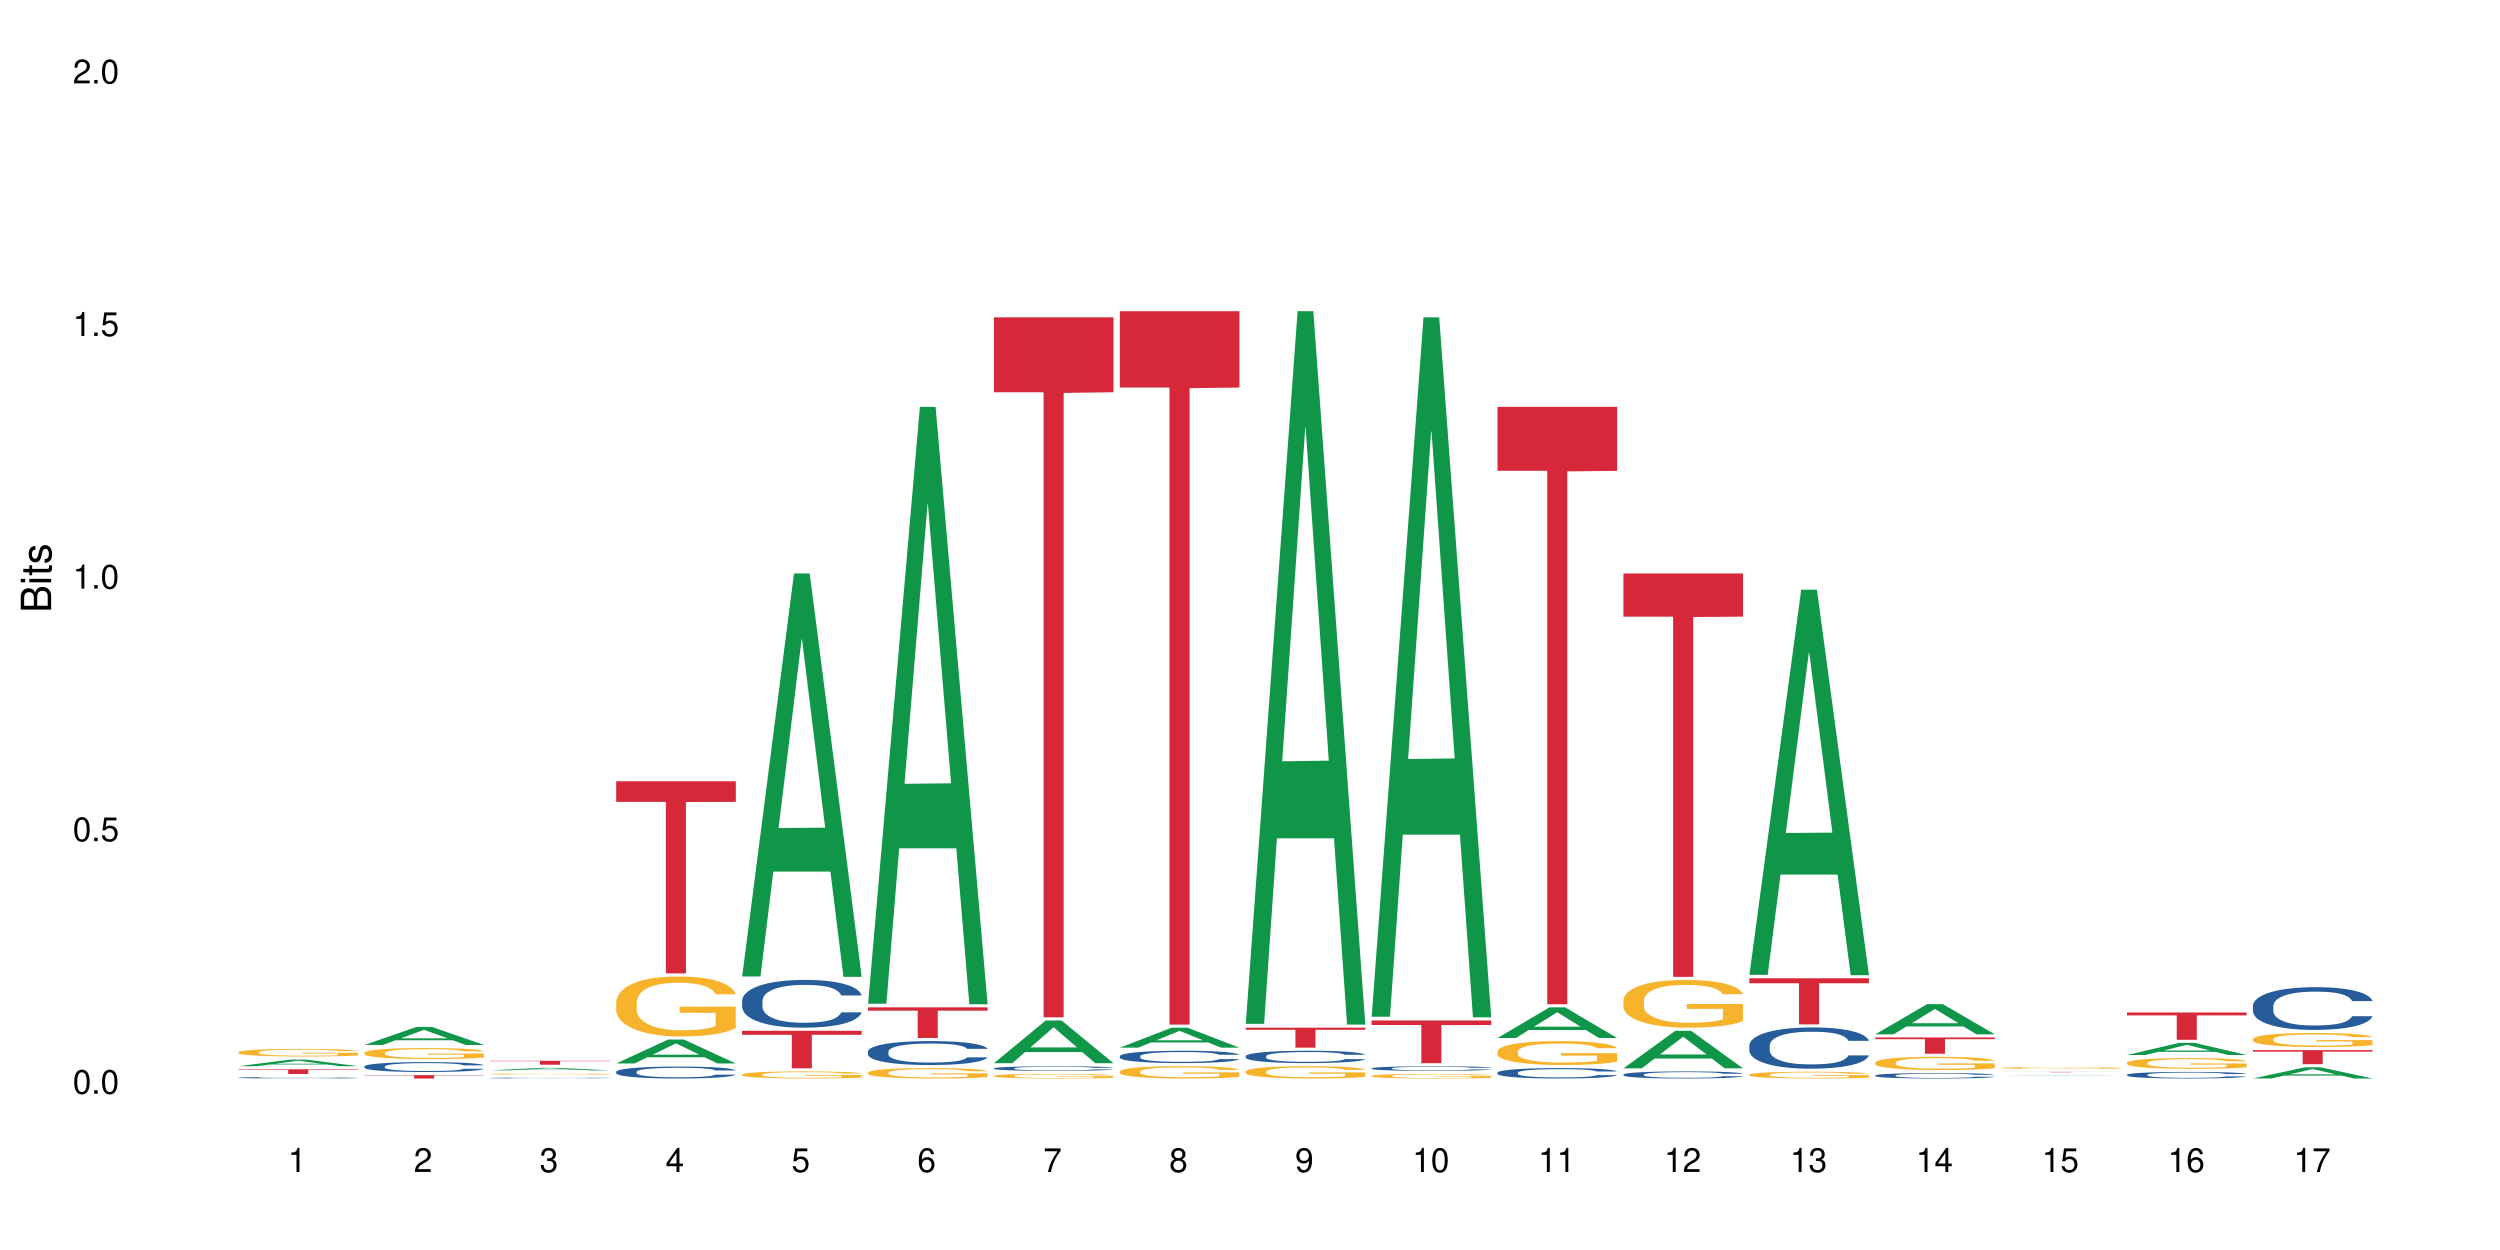 <?xml version="1.0" encoding="UTF-8"?>
<svg xmlns="http://www.w3.org/2000/svg" xmlns:xlink="http://www.w3.org/1999/xlink" width="720pt" height="360pt" viewBox="0 0 720 360" version="1.1">
<defs>
<g>
<symbol overflow="visible" id="glyph0-0">
<path style="stroke:none;" d=""/>
</symbol>
<symbol overflow="visible" id="glyph0-1">
<path style="stroke:none;" d="M 2.641 -6.938 C 2 -6.938 1.422 -6.656 1.078 -6.172 C 0.641 -5.562 0.406 -4.641 0.406 -3.359 C 0.406 -1.016 1.188 0.219 2.641 0.219 C 4.078 0.219 4.859 -1.016 4.859 -3.297 C 4.859 -4.641 4.656 -5.547 4.203 -6.172 C 3.844 -6.656 3.281 -6.938 2.641 -6.938 Z M 2.641 -6.188 C 3.547 -6.188 4 -5.25 4 -3.375 C 4 -1.406 3.562 -0.484 2.625 -0.484 C 1.734 -0.484 1.281 -1.438 1.281 -3.344 C 1.281 -5.25 1.734 -6.188 2.641 -6.188 Z M 2.641 -6.188 "/>
</symbol>
<symbol overflow="visible" id="glyph0-2">
<path style="stroke:none;" d="M 1.828 -1 L 0.828 -1 L 0.828 0 L 1.828 0 Z M 1.828 -1 "/>
</symbol>
<symbol overflow="visible" id="glyph0-3">
<path style="stroke:none;" d="M 4.562 -6.797 L 1.062 -6.797 L 0.547 -3.094 L 1.328 -3.094 C 1.719 -3.562 2.047 -3.734 2.578 -3.734 C 3.484 -3.734 4.062 -3.109 4.062 -2.094 C 4.062 -1.125 3.484 -0.531 2.578 -0.531 C 1.828 -0.531 1.375 -0.906 1.188 -1.672 L 0.328 -1.672 C 0.453 -1.109 0.547 -0.844 0.75 -0.594 C 1.125 -0.078 1.828 0.219 2.594 0.219 C 3.969 0.219 4.922 -0.781 4.922 -2.219 C 4.922 -3.562 4.031 -4.484 2.719 -4.484 C 2.25 -4.484 1.859 -4.359 1.469 -4.062 L 1.734 -5.969 L 4.562 -5.969 Z M 4.562 -6.797 "/>
</symbol>
<symbol overflow="visible" id="glyph0-4">
<path style="stroke:none;" d="M 2.484 -4.938 L 2.484 0 L 3.328 0 L 3.328 -6.938 L 2.766 -6.938 C 2.469 -5.875 2.281 -5.734 0.984 -5.562 L 0.984 -4.938 Z M 2.484 -4.938 "/>
</symbol>
<symbol overflow="visible" id="glyph0-5">
<path style="stroke:none;" d="M 4.859 -0.828 L 1.281 -0.828 C 1.359 -1.406 1.672 -1.781 2.5 -2.281 L 3.469 -2.828 C 4.406 -3.344 4.906 -4.062 4.906 -4.906 C 4.906 -5.484 4.672 -6.031 4.266 -6.406 C 3.859 -6.766 3.375 -6.938 2.719 -6.938 C 1.859 -6.938 1.219 -6.625 0.844 -6.031 C 0.609 -5.672 0.5 -5.234 0.484 -4.531 L 1.328 -4.531 C 1.359 -5.016 1.406 -5.281 1.531 -5.516 C 1.75 -5.938 2.188 -6.203 2.703 -6.203 C 3.469 -6.203 4.031 -5.641 4.031 -4.891 C 4.031 -4.344 3.719 -3.859 3.125 -3.516 L 2.234 -3 C 0.812 -2.172 0.406 -1.531 0.328 -0.016 L 4.859 -0.016 Z M 4.859 -0.828 "/>
</symbol>
<symbol overflow="visible" id="glyph0-6">
<path style="stroke:none;" d="M 2.125 -3.188 L 2.578 -3.188 C 3.5 -3.188 3.984 -2.766 3.984 -1.922 C 3.984 -1.062 3.469 -0.531 2.594 -0.531 C 1.656 -0.531 1.203 -1 1.156 -2.016 L 0.312 -2.016 C 0.344 -1.453 0.438 -1.094 0.609 -0.781 C 0.953 -0.109 1.625 0.219 2.547 0.219 C 3.953 0.219 4.859 -0.625 4.859 -1.938 C 4.859 -2.828 4.516 -3.297 3.703 -3.594 C 4.344 -3.844 4.656 -4.328 4.656 -5.031 C 4.656 -6.219 3.875 -6.938 2.578 -6.938 C 1.203 -6.938 0.484 -6.172 0.453 -4.703 L 1.297 -4.703 C 1.312 -5.125 1.344 -5.359 1.453 -5.578 C 1.641 -5.969 2.062 -6.203 2.594 -6.203 C 3.344 -6.203 3.797 -5.75 3.797 -5 C 3.797 -4.516 3.609 -4.219 3.25 -4.047 C 3.016 -3.953 2.703 -3.922 2.125 -3.906 Z M 2.125 -3.188 "/>
</symbol>
<symbol overflow="visible" id="glyph0-7">
<path style="stroke:none;" d="M 3.141 -1.672 L 3.141 0 L 3.984 0 L 3.984 -1.672 L 4.984 -1.672 L 4.984 -2.438 L 3.984 -2.438 L 3.984 -6.938 L 3.359 -6.938 L 0.266 -2.578 L 0.266 -1.672 Z M 3.141 -2.438 L 1 -2.438 L 3.141 -5.5 Z M 3.141 -2.438 "/>
</symbol>
<symbol overflow="visible" id="glyph0-8">
<path style="stroke:none;" d="M 4.781 -5.125 C 4.609 -6.266 3.891 -6.938 2.844 -6.938 C 2.094 -6.938 1.422 -6.578 1.031 -5.953 C 0.594 -5.266 0.406 -4.422 0.406 -3.172 C 0.406 -2 0.578 -1.25 0.984 -0.641 C 1.359 -0.078 1.953 0.219 2.703 0.219 C 3.984 0.219 4.922 -0.75 4.922 -2.094 C 4.922 -3.375 4.062 -4.281 2.844 -4.281 C 2.172 -4.281 1.641 -4.031 1.281 -3.516 C 1.281 -5.234 1.828 -6.188 2.797 -6.188 C 3.391 -6.188 3.797 -5.797 3.938 -5.125 Z M 2.734 -3.531 C 3.547 -3.531 4.062 -2.953 4.062 -2.031 C 4.062 -1.156 3.484 -0.531 2.703 -0.531 C 1.922 -0.531 1.328 -1.188 1.328 -2.078 C 1.328 -2.938 1.906 -3.531 2.734 -3.531 Z M 2.734 -3.531 "/>
</symbol>
<symbol overflow="visible" id="glyph0-9">
<path style="stroke:none;" d="M 4.984 -6.797 L 0.438 -6.797 L 0.438 -5.969 L 4.109 -5.969 C 2.5 -3.656 1.828 -2.234 1.328 0 L 2.219 0 C 2.594 -2.172 3.453 -4.047 4.984 -6.094 Z M 4.984 -6.797 "/>
</symbol>
<symbol overflow="visible" id="glyph0-10">
<path style="stroke:none;" d="M 3.75 -3.656 C 4.469 -4.094 4.688 -4.438 4.688 -5.078 C 4.688 -6.172 3.844 -6.938 2.641 -6.938 C 1.438 -6.938 0.594 -6.172 0.594 -5.094 C 0.594 -4.438 0.812 -4.094 1.516 -3.656 C 0.734 -3.266 0.359 -2.703 0.359 -1.922 C 0.359 -0.656 1.281 0.219 2.641 0.219 C 3.984 0.219 4.922 -0.656 4.922 -1.922 C 4.922 -2.703 4.531 -3.266 3.75 -3.656 Z M 2.641 -6.188 C 3.359 -6.188 3.812 -5.75 3.812 -5.062 C 3.812 -4.406 3.344 -3.984 2.641 -3.984 C 1.922 -3.984 1.453 -4.406 1.453 -5.078 C 1.453 -5.75 1.922 -6.188 2.641 -6.188 Z M 2.641 -3.266 C 3.484 -3.266 4.062 -2.719 4.062 -1.906 C 4.062 -1.078 3.484 -0.531 2.625 -0.531 C 1.797 -0.531 1.219 -1.094 1.219 -1.906 C 1.219 -2.719 1.781 -3.266 2.641 -3.266 Z M 2.641 -3.266 "/>
</symbol>
<symbol overflow="visible" id="glyph0-11">
<path style="stroke:none;" d="M 0.516 -1.578 C 0.672 -0.453 1.406 0.219 2.438 0.219 C 3.188 0.219 3.859 -0.141 4.266 -0.766 C 4.688 -1.453 4.891 -2.297 4.891 -3.547 C 4.891 -4.719 4.703 -5.453 4.312 -6.078 C 3.938 -6.641 3.344 -6.938 2.594 -6.938 C 1.297 -6.938 0.359 -5.969 0.359 -4.625 C 0.359 -3.344 1.234 -2.453 2.453 -2.453 C 3.094 -2.453 3.578 -2.672 4.016 -3.203 C 4 -1.484 3.469 -0.531 2.5 -0.531 C 1.906 -0.531 1.484 -0.906 1.359 -1.578 Z M 2.578 -6.203 C 3.375 -6.203 3.969 -5.531 3.969 -4.641 C 3.969 -3.797 3.391 -3.188 2.547 -3.188 C 1.734 -3.188 1.234 -3.766 1.234 -4.688 C 1.234 -5.562 1.797 -6.203 2.578 -6.203 Z M 2.578 -6.203 "/>
</symbol>
<symbol overflow="visible" id="glyph1-0">
<path style="stroke:none;" d=""/>
</symbol>
<symbol overflow="visible" id="glyph1-1">
<path style="stroke:none;" d="M 0 -0.953 L 0 -4.891 C 0 -5.719 -0.234 -6.344 -0.734 -6.797 C -1.188 -7.234 -1.812 -7.469 -2.5 -7.469 C -3.547 -7.469 -4.188 -7 -4.625 -5.875 C -4.984 -6.688 -5.625 -7.094 -6.531 -7.094 C -7.172 -7.094 -7.734 -6.859 -8.141 -6.391 C -8.562 -5.922 -8.75 -5.344 -8.75 -4.5 L -8.75 -0.953 Z M -4.984 -2.062 L -7.766 -2.062 L -7.766 -4.219 C -7.766 -4.844 -7.688 -5.203 -7.453 -5.5 C -7.219 -5.812 -6.859 -5.969 -6.375 -5.969 C -5.891 -5.969 -5.531 -5.812 -5.297 -5.5 C -5.062 -5.203 -4.984 -4.844 -4.984 -4.219 Z M -0.984 -2.062 L -4 -2.062 L -4 -4.781 C -4 -5.766 -3.438 -6.359 -2.484 -6.359 C -1.547 -6.359 -0.984 -5.766 -0.984 -4.781 Z M -0.984 -2.062 "/>
</symbol>
<symbol overflow="visible" id="glyph1-2">
<path style="stroke:none;" d="M -6.281 -1.797 L -6.281 -0.797 L 0 -0.797 L 0 -1.797 Z M -8.75 -1.797 L -8.75 -0.797 L -7.484 -0.797 L -7.484 -1.797 Z M -8.75 -1.797 "/>
</symbol>
<symbol overflow="visible" id="glyph1-3">
<path style="stroke:none;" d="M -6.281 -3.047 L -6.281 -2.016 L -8.016 -2.016 L -8.016 -1.016 L -6.281 -1.016 L -6.281 -0.172 L -5.469 -0.172 L -5.469 -1.016 L -0.719 -1.016 C -0.078 -1.016 0.281 -1.453 0.281 -2.234 C 0.281 -2.5 0.25 -2.719 0.188 -3.047 L -0.641 -3.047 C -0.609 -2.906 -0.594 -2.766 -0.594 -2.562 C -0.594 -2.141 -0.719 -2.016 -1.156 -2.016 L -5.469 -2.016 L -5.469 -3.047 Z M -6.281 -3.047 "/>
</symbol>
<symbol overflow="visible" id="glyph1-4">
<path style="stroke:none;" d="M -4.531 -5.25 C -5.766 -5.25 -6.469 -4.422 -6.469 -2.969 C -6.469 -1.516 -5.719 -0.562 -4.547 -0.562 C -3.562 -0.562 -3.094 -1.062 -2.734 -2.562 L -2.516 -3.484 C -2.344 -4.188 -2.094 -4.469 -1.641 -4.469 C -1.047 -4.469 -0.641 -3.875 -0.641 -3 C -0.641 -2.453 -0.797 -2 -1.062 -1.75 C -1.25 -1.594 -1.422 -1.531 -1.875 -1.469 L -1.875 -0.406 C -0.422 -0.453 0.281 -1.266 0.281 -2.922 C 0.281 -4.5 -0.5 -5.516 -1.719 -5.516 C -2.656 -5.516 -3.172 -4.984 -3.469 -3.734 L -3.703 -2.766 C -3.891 -1.953 -4.156 -1.609 -4.594 -1.609 C -5.188 -1.609 -5.547 -2.125 -5.547 -2.938 C -5.547 -3.75 -5.203 -4.172 -4.531 -4.203 Z M -4.531 -5.25 "/>
</symbol>
</g>
</defs>
<g id="surface1">
<rect x="0" y="0" width="720" height="360" style="fill:rgb(100%,100%,100%);fill-opacity:1;stroke:none;"/>
<path style=" stroke:none;fill-rule:nonzero;fill:rgb(6.275%,58.824%,28.235%);fill-opacity:1;" d="M 68.684 307.066 L 68.723 307.062 L 83.629 305.16 L 88.152 305.16 L 103.133 307.066 L 97.871 307.066 L 94.117 306.57 L 77.664 306.57 L 73.984 307.066 L 68.684 307.066 L 79.246 306.363 L 92.605 306.363 L 85.945 305.473 L 85.871 305.469 L 85.797 305.473 L 79.211 306.363 L 79.246 306.363 Z M 68.684 307.066 "/>
<path style=" stroke:none;fill-rule:nonzero;fill:rgb(14.51%,36.078%,60%);fill-opacity:1;" d="M 68.684 310.375 L 68.727 310.371 L 68.727 310.363 L 68.855 310.348 L 69.441 310.316 L 70.199 310.297 L 71.246 310.273 L 72.34 310.258 L 73.137 310.246 L 73.852 310.238 L 75.492 310.227 L 76.543 310.219 L 77.676 310.211 L 79.062 310.207 L 80.07 310.203 L 82.34 310.195 L 84.02 310.191 L 89.816 310.191 L 91.035 310.195 L 92.379 310.199 L 93.512 310.203 L 95.488 310.211 L 97.25 310.219 L 98.051 310.227 L 99.309 310.238 L 100.277 310.25 L 100.949 310.262 L 101.703 310.273 L 102.375 310.293 L 102.879 310.312 L 103.133 310.328 L 97.25 310.328 L 96.957 310.312 L 96.621 310.301 L 95.992 310.285 L 95.359 310.273 L 94.48 310.262 L 93.68 310.254 L 92.59 310.246 L 91.621 310.242 L 90.613 310.238 L 89.648 310.238 L 87.801 310.234 L 84.859 310.234 L 83.219 310.238 L 82.34 310.242 L 81.078 310.246 L 80.195 310.25 L 79.145 310.258 L 78.43 310.266 L 77.551 310.277 L 76.918 310.285 L 76.203 310.297 L 75.785 310.309 L 75.406 310.316 L 75.07 310.328 L 74.82 310.344 L 74.652 310.359 L 74.566 310.371 L 74.566 310.43 L 74.652 310.445 L 74.859 310.461 L 75.406 310.484 L 76.203 310.504 L 77.129 310.52 L 78.012 310.531 L 78.516 310.535 L 79.188 310.543 L 80.238 310.551 L 81.75 310.559 L 82.633 310.562 L 83.977 310.562 L 85.363 310.566 L 87.211 310.566 L 88.848 310.562 L 89.941 310.562 L 91.074 310.559 L 92.629 310.551 L 93.598 310.547 L 94.438 310.539 L 95.066 310.531 L 95.488 310.527 L 96.117 310.516 L 96.621 310.5 L 97 310.488 L 97.25 310.473 L 103.133 310.473 L 102.879 310.488 L 102.504 310.504 L 102.125 310.516 L 101.535 310.527 L 100.863 310.539 L 99.898 310.555 L 99.102 310.562 L 98.051 310.574 L 97.082 310.578 L 96.031 310.586 L 94.48 310.594 L 93.469 310.598 L 92.379 310.602 L 91.074 310.605 L 89.438 310.605 L 87.672 310.609 L 84.27 310.609 L 82.969 310.605 L 81.246 310.602 L 79.105 310.598 L 77.551 310.59 L 76.332 310.582 L 75.281 310.574 L 74.105 310.562 L 72.594 310.547 L 71.668 310.535 L 71.039 310.523 L 70.324 310.508 L 69.82 310.496 L 69.23 310.473 L 68.812 310.445 L 68.684 310.426 Z M 68.684 310.375 "/>
<path style=" stroke:none;fill-rule:nonzero;fill:rgb(96.863%,70.196%,16.863%);fill-opacity:1;" d="M 68.684 303.02 L 68.727 303.02 L 68.727 302.98 L 68.895 302.891 L 69.316 302.766 L 69.863 302.664 L 70.449 302.582 L 70.828 302.543 L 71.457 302.48 L 72.004 302.438 L 73.391 302.348 L 75.156 302.262 L 76.121 302.227 L 77.215 302.195 L 78.766 302.156 L 79.48 302.141 L 81.668 302.109 L 84.145 302.09 L 86.875 302.082 L 88.137 302.086 L 89.859 302.094 L 92.211 302.117 L 93.555 302.137 L 94.605 302.156 L 95.695 302.184 L 97.043 302.223 L 98.301 302.27 L 99.309 302.316 L 100.316 302.379 L 101.156 302.441 L 101.871 302.512 L 102.504 302.594 L 102.879 302.664 L 103.133 302.734 L 97.293 302.734 L 96.957 302.664 L 96.578 302.609 L 95.949 302.547 L 95.32 302.496 L 94.688 302.461 L 93.512 302.406 L 92.504 302.375 L 91.242 302.348 L 90.027 302.328 L 88.641 302.316 L 87.801 302.312 L 85.574 302.312 L 83.555 302.328 L 82.379 302.344 L 81.539 302.359 L 80.363 302.391 L 79.648 302.414 L 79.23 302.43 L 77.969 302.492 L 77.129 302.547 L 76.668 302.586 L 76.078 302.645 L 75.66 302.699 L 75.195 302.777 L 74.945 302.84 L 74.609 302.977 L 74.566 303.336 L 74.691 303.41 L 74.945 303.492 L 75.281 303.562 L 75.785 303.641 L 76.289 303.699 L 77.172 303.777 L 77.926 303.828 L 78.516 303.863 L 79.648 303.918 L 80.113 303.934 L 81.203 303.969 L 82.34 303.996 L 83.723 304.023 L 84.773 304.035 L 86.457 304.043 L 88.598 304.043 L 91.117 304.031 L 92.715 304.016 L 93.805 304 L 94.52 303.984 L 95.402 303.965 L 96.031 303.945 L 96.621 303.922 L 97.336 303.887 L 97.336 303.41 L 86.961 303.41 L 86.961 303.184 L 103.09 303.184 L 103.133 303.965 L 102.25 304.02 L 101.156 304.07 L 100.109 304.109 L 99.016 304.145 L 97.461 304.184 L 96.199 304.207 L 94.27 304.234 L 92.504 304.25 L 90.656 304.266 L 89.02 304.27 L 87.086 304.273 L 85.363 304.27 L 83.516 304.254 L 82.043 304.238 L 80.699 304.219 L 79.355 304.195 L 77.676 304.152 L 76.582 304.117 L 75.449 304.074 L 74.316 304.027 L 73.305 303.973 L 72.633 303.93 L 71.961 303.883 L 71.246 303.82 L 70.574 303.754 L 70.07 303.691 L 69.609 303.621 L 69.273 303.555 L 68.938 303.465 L 68.77 303.395 L 68.684 303.332 Z M 68.684 303.02 "/>
<path style=" stroke:none;fill-rule:nonzero;fill:rgb(83.922%,15.686%,22.353%);fill-opacity:1;" d="M 68.684 307.953 L 103.133 307.953 L 103.133 308.098 L 88.777 308.102 L 88.777 309.305 L 83 309.305 L 83 308.102 L 82.918 308.098 L 68.684 308.098 Z M 68.684 307.953 "/>
<path style=" stroke:none;fill-rule:nonzero;fill:rgb(6.275%,58.824%,28.235%);fill-opacity:1;" d="M 104.945 300.945 L 104.98 300.941 L 119.887 295.766 L 124.414 295.766 L 139.391 300.953 L 134.129 300.953 L 130.375 299.598 L 113.926 299.598 L 110.246 300.945 L 104.945 300.945 L 115.508 299.039 L 128.867 299.031 L 122.207 296.613 L 122.133 296.605 L 122.059 296.621 L 115.473 299.031 L 115.508 299.039 Z M 104.945 300.945 "/>
<path style=" stroke:none;fill-rule:nonzero;fill:rgb(14.51%,36.078%,60%);fill-opacity:1;" d="M 104.945 307.129 L 104.988 307.125 L 104.988 307.062 L 105.113 306.965 L 105.406 306.84 L 105.703 306.754 L 106.457 306.602 L 107.508 306.453 L 108.602 306.336 L 109.398 306.27 L 110.113 306.219 L 111.75 306.121 L 112.801 306.07 L 113.934 306.027 L 115.32 305.984 L 116.328 305.957 L 118.598 305.914 L 120.277 305.898 L 121.582 305.891 L 124.395 305.891 L 126.074 305.898 L 127.293 305.914 L 128.637 305.934 L 129.773 305.957 L 131.746 306.016 L 133.512 306.086 L 134.309 306.129 L 135.57 306.211 L 136.535 306.289 L 137.207 306.355 L 137.965 306.453 L 138.637 306.57 L 139.141 306.703 L 139.391 306.812 L 133.512 306.812 L 133.219 306.711 L 132.883 306.629 L 132.25 306.523 L 131.621 306.445 L 130.738 306.371 L 129.941 306.32 L 128.848 306.273 L 127.883 306.242 L 126.875 306.219 L 125.906 306.203 L 124.059 306.188 L 121.918 306.188 L 121.117 306.191 L 119.48 306.211 L 118.598 306.23 L 117.34 306.266 L 116.457 306.301 L 115.406 306.352 L 114.691 306.398 L 113.809 306.465 L 113.18 306.523 L 112.465 306.609 L 112.043 306.676 L 111.668 306.75 L 111.332 306.836 L 111.078 306.926 L 110.91 307.023 L 110.828 307.117 L 110.828 307.52 L 110.91 307.613 L 111.121 307.723 L 111.668 307.883 L 112.465 308.02 L 113.391 308.129 L 114.27 308.207 L 114.777 308.246 L 115.449 308.285 L 116.496 308.34 L 118.012 308.391 L 118.891 308.41 L 120.238 308.434 L 121.621 308.441 L 123.473 308.441 L 125.109 308.434 L 126.203 308.418 L 127.336 308.398 L 128.891 308.355 L 129.855 308.312 L 130.695 308.262 L 131.328 308.215 L 131.746 308.172 L 132.379 308.09 L 132.883 308.004 L 133.258 307.91 L 133.512 307.824 L 139.391 307.824 L 139.141 307.926 L 138.762 308.027 L 138.383 308.105 L 137.797 308.195 L 137.125 308.277 L 136.156 308.367 L 135.359 308.426 L 134.309 308.492 L 133.344 308.543 L 132.293 308.586 L 130.738 308.637 L 129.73 308.664 L 128.637 308.688 L 127.336 308.707 L 125.699 308.727 L 123.934 308.738 L 122.297 308.738 L 120.531 308.734 L 119.227 308.723 L 117.508 308.699 L 115.363 308.652 L 113.809 308.605 L 112.59 308.555 L 111.539 308.504 L 110.363 308.434 L 108.852 308.316 L 107.93 308.23 L 107.297 308.156 L 106.582 308.055 L 106.078 307.965 L 105.492 307.816 L 105.07 307.633 L 104.945 307.488 Z M 104.945 307.129 "/>
<path style=" stroke:none;fill-rule:nonzero;fill:rgb(96.863%,70.196%,16.863%);fill-opacity:1;" d="M 104.945 303.195 L 104.988 303.191 L 104.988 303.133 L 105.156 303.004 L 105.574 302.824 L 106.121 302.676 L 106.711 302.562 L 107.09 302.5 L 107.719 302.414 L 108.266 302.352 L 109.652 302.219 L 111.414 302.098 L 112.383 302.047 L 113.473 302 L 115.027 301.941 L 115.742 301.922 L 117.926 301.875 L 120.406 301.848 L 123.137 301.84 L 124.395 301.844 L 126.117 301.855 L 128.469 301.887 L 129.816 301.914 L 130.863 301.941 L 131.957 301.98 L 133.301 302.039 L 134.562 302.109 L 135.57 302.176 L 136.578 302.266 L 137.418 302.355 L 138.133 302.457 L 138.762 302.578 L 139.141 302.68 L 139.391 302.781 L 133.555 302.781 L 133.219 302.68 L 132.84 302.602 L 132.211 302.508 L 131.578 302.438 L 130.949 302.383 L 129.773 302.309 L 128.766 302.262 L 127.504 302.219 L 126.285 302.195 L 124.898 302.176 L 124.059 302.172 L 121.832 302.172 L 119.816 302.191 L 118.641 302.215 L 117.801 302.238 L 116.625 302.281 L 115.91 302.316 L 115.488 302.34 L 114.23 302.43 L 113.391 302.508 L 112.926 302.562 L 112.34 302.652 L 111.918 302.73 L 111.457 302.844 L 111.203 302.93 L 110.867 303.129 L 110.828 303.648 L 110.953 303.758 L 111.203 303.875 L 111.539 303.98 L 112.043 304.09 L 112.551 304.172 L 113.43 304.285 L 114.188 304.359 L 114.777 304.41 L 115.91 304.488 L 116.371 304.512 L 117.465 304.566 L 118.598 304.605 L 119.984 304.641 L 121.035 304.656 L 122.715 304.672 L 124.859 304.672 L 127.379 304.656 L 128.973 304.633 L 130.066 304.609 L 130.781 304.59 L 131.664 304.559 L 132.293 304.527 L 132.883 304.496 L 133.594 304.445 L 133.594 303.758 L 123.219 303.754 L 123.219 303.43 L 139.352 303.426 L 139.391 304.559 L 138.512 304.633 L 137.418 304.711 L 136.367 304.766 L 135.277 304.816 L 133.723 304.871 L 132.461 304.906 L 130.527 304.945 L 128.766 304.973 L 126.914 304.988 L 125.277 305 L 123.344 305 L 121.621 304.996 L 119.773 304.977 L 118.305 304.957 L 116.961 304.926 L 115.617 304.891 L 113.934 304.828 L 112.844 304.777 L 111.707 304.719 L 110.574 304.645 L 109.566 304.566 L 108.895 304.508 L 108.223 304.438 L 107.508 304.352 L 106.836 304.254 L 106.332 304.164 L 105.871 304.062 L 105.535 303.969 L 105.199 303.836 L 105.031 303.734 L 104.945 303.645 Z M 104.945 303.195 "/>
<path style=" stroke:none;fill-rule:nonzero;fill:rgb(83.922%,15.686%,22.353%);fill-opacity:1;" d="M 104.945 309.629 L 139.391 309.629 L 139.391 309.73 L 125.035 309.734 L 125.035 310.609 L 119.262 310.609 L 119.262 309.734 L 119.176 309.73 L 104.945 309.73 Z M 104.945 309.629 "/>
<path style=" stroke:none;fill-rule:nonzero;fill:rgb(6.275%,58.824%,28.235%);fill-opacity:1;" d="M 141.207 308.27 L 141.242 308.27 L 156.148 307.539 L 160.676 307.539 L 175.652 308.273 L 170.391 308.273 L 166.637 308.082 L 150.184 308.082 L 146.504 308.27 L 141.207 308.27 L 151.77 308.004 L 165.129 308 L 158.465 307.66 L 158.32 307.66 L 151.73 308 L 151.77 308.004 Z M 141.207 308.27 "/>
<path style=" stroke:none;fill-rule:nonzero;fill:rgb(14.51%,36.078%,60%);fill-opacity:1;" d="M 141.207 310.469 L 141.246 310.465 L 141.246 310.461 L 141.375 310.453 L 141.668 310.441 L 141.961 310.434 L 142.719 310.422 L 143.77 310.406 L 144.859 310.398 L 145.66 310.391 L 146.371 310.387 L 148.012 310.379 L 149.062 310.375 L 150.195 310.371 L 151.582 310.367 L 152.59 310.363 L 154.859 310.359 L 163.555 310.359 L 164.898 310.363 L 166.031 310.363 L 168.008 310.367 L 169.77 310.375 L 170.57 310.379 L 171.828 310.387 L 172.797 310.395 L 173.469 310.398 L 174.223 310.406 L 174.895 310.418 L 175.398 310.43 L 175.652 310.438 L 169.77 310.438 L 169.477 310.43 L 169.141 310.422 L 168.512 310.414 L 167.879 310.406 L 167 310.398 L 166.199 310.395 L 165.109 310.391 L 164.141 310.387 L 162.168 310.387 L 160.32 310.383 L 157.379 310.383 L 155.742 310.387 L 154.859 310.387 L 153.598 310.391 L 152.715 310.395 L 151.664 310.398 L 150.953 310.402 L 150.07 310.41 L 149.438 310.414 L 148.727 310.422 L 148.305 310.426 L 147.926 310.434 L 147.59 310.441 L 147.34 310.449 L 147.172 310.457 L 147.086 310.465 L 147.086 310.5 L 147.172 310.508 L 147.379 310.52 L 147.926 310.535 L 148.727 310.547 L 149.648 310.555 L 150.531 310.562 L 151.035 310.566 L 151.707 310.57 L 152.758 310.574 L 154.27 310.578 L 155.152 310.578 L 156.496 310.582 L 162.461 310.582 L 163.598 310.578 L 165.148 310.574 L 166.117 310.57 L 166.957 310.566 L 167.586 310.562 L 168.008 310.559 L 168.637 310.551 L 169.141 310.543 L 169.52 310.535 L 169.77 310.527 L 175.652 310.527 L 175.398 310.539 L 175.023 310.547 L 174.645 310.555 L 174.055 310.562 L 173.383 310.566 L 172.418 310.574 L 171.621 310.582 L 170.57 310.586 L 169.602 310.59 L 168.555 310.594 L 167 310.602 L 165.992 310.602 L 164.898 310.605 L 163.598 310.605 L 161.957 310.609 L 156.789 310.609 L 155.488 310.605 L 153.766 310.605 L 151.625 310.602 L 150.07 310.598 L 148.852 310.594 L 147.801 310.59 L 146.625 310.582 L 145.113 310.57 L 144.188 310.562 L 143.559 310.559 L 142.844 310.547 L 142.34 310.539 L 141.75 310.527 L 141.332 310.512 L 141.207 310.5 Z M 141.207 310.469 "/>
<path style=" stroke:none;fill-rule:nonzero;fill:rgb(96.863%,70.196%,16.863%);fill-opacity:1;" d="M 141.207 309.293 L 141.246 309.293 L 141.246 309.285 L 141.414 309.273 L 141.836 309.258 L 142.383 309.242 L 142.969 309.23 L 143.348 309.223 L 143.977 309.215 L 144.523 309.211 L 145.91 309.195 L 147.676 309.184 L 148.641 309.18 L 149.734 309.176 L 151.289 309.168 L 152 309.168 L 154.188 309.164 L 156.664 309.16 L 162.379 309.16 L 164.73 309.164 L 166.074 309.168 L 167.125 309.168 L 168.219 309.172 L 169.562 309.18 L 170.82 309.184 L 172.836 309.199 L 173.68 309.211 L 174.391 309.219 L 175.023 309.23 L 175.398 309.242 L 175.652 309.25 L 169.812 309.25 L 169.477 309.242 L 169.098 309.234 L 167.84 309.219 L 167.207 309.211 L 166.031 309.207 L 165.023 309.199 L 163.766 309.195 L 162.547 309.195 L 161.16 309.191 L 158.094 309.191 L 156.078 309.195 L 154.898 309.195 L 154.059 309.199 L 152.883 309.203 L 152.168 309.207 L 151.75 309.207 L 150.488 309.219 L 149.648 309.227 L 149.188 309.23 L 148.598 309.238 L 148.18 309.246 L 147.715 309.258 L 147.465 309.266 L 147.129 309.285 L 147.086 309.336 L 147.211 309.348 L 147.465 309.359 L 147.801 309.371 L 148.809 309.387 L 149.691 309.398 L 150.449 309.406 L 151.035 309.41 L 152.168 309.418 L 152.633 309.422 L 153.723 309.426 L 154.859 309.43 L 156.246 309.434 L 157.293 309.438 L 163.637 309.438 L 165.234 309.434 L 166.328 309.43 L 167.039 309.43 L 167.922 309.426 L 168.555 309.422 L 169.141 309.422 L 169.855 309.414 L 169.855 309.348 L 159.48 309.348 L 159.48 309.316 L 175.609 309.316 L 175.652 309.426 L 174.77 309.434 L 173.68 309.441 L 172.629 309.445 L 171.535 309.453 L 169.98 309.457 L 168.723 309.461 L 166.789 309.465 L 165.023 309.469 L 156.035 309.469 L 154.562 309.465 L 153.219 309.461 L 151.875 309.461 L 150.195 309.453 L 149.102 309.449 L 146.836 309.434 L 145.828 309.426 L 145.152 309.422 L 144.48 309.414 L 143.77 309.406 L 143.098 309.398 L 142.59 309.387 L 142.129 309.379 L 141.457 309.355 L 141.289 309.344 L 141.207 309.336 Z M 141.207 309.293 "/>
<path style=" stroke:none;fill-rule:nonzero;fill:rgb(83.922%,15.686%,22.353%);fill-opacity:1;" d="M 141.207 305.504 L 175.652 305.504 L 175.652 305.625 L 161.297 305.629 L 161.297 306.652 L 155.52 306.652 L 155.52 305.629 L 155.438 305.625 L 141.207 305.625 Z M 141.207 305.504 "/>
<path style=" stroke:none;fill-rule:nonzero;fill:rgb(6.275%,58.824%,28.235%);fill-opacity:1;" d="M 177.465 306.277 L 177.504 306.273 L 192.406 299.387 L 196.934 299.387 L 211.914 306.285 L 206.648 306.285 L 202.895 304.484 L 186.445 304.484 L 182.766 306.277 L 177.465 306.277 L 188.027 303.738 L 201.387 303.734 L 194.727 300.516 L 194.652 300.508 L 194.578 300.527 L 187.992 303.734 L 188.027 303.738 Z M 177.465 306.277 "/>
<path style=" stroke:none;fill-rule:nonzero;fill:rgb(14.51%,36.078%,60%);fill-opacity:1;" d="M 177.465 308.668 L 177.508 308.664 L 177.508 308.59 L 177.633 308.469 L 177.926 308.32 L 178.223 308.215 L 178.977 308.031 L 180.027 307.852 L 181.121 307.711 L 181.918 307.629 L 182.633 307.566 L 184.27 307.453 L 185.32 307.391 L 186.457 307.34 L 187.84 307.285 L 188.852 307.254 L 191.117 307.203 L 192.797 307.18 L 194.102 307.172 L 196.914 307.172 L 198.598 307.184 L 199.812 307.199 L 201.16 307.227 L 202.293 307.254 L 204.266 307.324 L 206.031 307.41 L 206.828 307.461 L 208.09 307.559 L 209.055 307.652 L 209.727 307.734 L 210.484 307.852 L 211.156 307.992 L 211.66 308.152 L 211.914 308.289 L 206.031 308.289 L 205.738 308.16 L 205.402 308.062 L 204.77 307.934 L 204.141 307.844 L 203.258 307.754 L 202.461 307.695 L 201.367 307.633 L 200.402 307.598 L 199.395 307.566 L 198.426 307.551 L 196.578 307.531 L 194.438 307.531 L 193.641 307.535 L 192 307.562 L 191.117 307.582 L 189.859 307.629 L 188.977 307.668 L 187.926 307.73 L 187.211 307.785 L 186.328 307.867 L 185.699 307.938 L 184.984 308.043 L 184.566 308.121 L 184.188 308.207 L 183.852 308.312 L 183.598 308.422 L 183.43 308.539 L 183.348 308.652 L 183.348 309.137 L 183.43 309.25 L 183.641 309.383 L 184.188 309.574 L 184.984 309.742 L 185.91 309.875 L 186.793 309.969 L 187.297 310.012 L 187.969 310.062 L 189.02 310.125 L 190.531 310.188 L 191.414 310.215 L 192.758 310.238 L 194.145 310.25 L 195.992 310.25 L 197.629 310.238 L 198.723 310.223 L 199.855 310.199 L 201.41 310.145 L 202.375 310.094 L 203.215 310.035 L 203.848 309.973 L 204.266 309.926 L 204.898 309.828 L 205.402 309.719 L 205.777 309.609 L 206.031 309.504 L 211.914 309.504 L 211.66 309.629 L 211.281 309.75 L 210.902 309.844 L 210.316 309.953 L 209.645 310.051 L 208.68 310.16 L 207.879 310.23 L 206.828 310.309 L 205.863 310.371 L 204.812 310.422 L 203.258 310.484 L 202.25 310.52 L 201.16 310.547 L 199.855 310.57 L 198.219 310.594 L 196.453 310.605 L 194.816 310.609 L 193.051 310.602 L 191.75 310.59 L 190.027 310.562 L 187.883 310.504 L 186.328 310.445 L 185.109 310.387 L 184.062 310.324 L 182.883 310.238 L 181.371 310.102 L 180.449 309.992 L 179.816 309.906 L 179.105 309.781 L 178.602 309.672 L 178.012 309.496 L 177.59 309.273 L 177.465 309.102 Z M 177.465 308.668 "/>
<path style=" stroke:none;fill-rule:nonzero;fill:rgb(96.863%,70.196%,16.863%);fill-opacity:1;" d="M 177.465 288.625 L 177.508 288.609 L 177.508 288.293 L 177.676 287.586 L 178.094 286.605 L 178.641 285.801 L 179.23 285.172 L 179.609 284.84 L 180.238 284.367 L 180.785 284.02 L 182.172 283.309 L 183.934 282.645 L 184.902 282.363 L 185.992 282.094 L 187.547 281.793 L 188.262 281.684 L 190.445 281.434 L 192.926 281.273 L 195.656 281.227 L 196.914 281.242 L 198.637 281.305 L 200.988 281.48 L 202.336 281.637 L 203.383 281.793 L 204.477 282 L 205.82 282.316 L 207.082 282.695 L 208.09 283.074 L 209.098 283.547 L 209.938 284.051 L 210.652 284.602 L 211.281 285.266 L 211.66 285.816 L 211.914 286.371 L 206.074 286.371 L 205.738 285.816 L 205.359 285.391 L 204.73 284.871 L 204.098 284.492 L 203.469 284.191 L 202.293 283.781 L 201.285 283.531 L 200.023 283.309 L 198.805 283.168 L 197.418 283.074 L 196.578 283.039 L 194.352 283.039 L 192.336 283.152 L 191.16 283.277 L 190.32 283.402 L 189.145 283.641 L 188.43 283.828 L 188.008 283.957 L 186.75 284.445 L 185.91 284.887 L 185.445 285.188 L 184.859 285.66 L 184.438 286.086 L 183.977 286.715 L 183.727 287.191 L 183.387 288.262 L 183.348 291.102 L 183.473 291.703 L 183.727 292.348 L 184.062 292.918 L 184.566 293.516 L 185.07 293.973 L 185.949 294.59 L 186.707 295 L 187.297 295.266 L 188.43 295.691 L 188.891 295.836 L 189.984 296.117 L 191.117 296.34 L 192.504 296.527 L 193.555 296.625 L 195.234 296.703 L 197.379 296.703 L 199.898 296.609 L 201.496 296.48 L 202.586 296.355 L 203.301 296.246 L 204.184 296.07 L 204.812 295.914 L 205.402 295.738 L 206.113 295.473 L 206.113 291.703 L 195.738 291.688 L 195.738 289.918 L 211.871 289.902 L 211.914 296.07 L 211.031 296.496 L 209.938 296.906 L 208.887 297.223 L 207.797 297.492 L 206.242 297.789 L 204.98 297.98 L 203.047 298.199 L 201.285 298.344 L 199.438 298.438 L 197.797 298.484 L 195.863 298.5 L 194.145 298.469 L 192.293 298.375 L 190.824 298.25 L 189.48 298.09 L 188.137 297.887 L 186.457 297.555 L 185.363 297.285 L 184.23 296.953 L 183.094 296.559 L 182.086 296.133 L 181.414 295.805 L 180.742 295.426 L 180.027 294.953 L 179.355 294.414 L 178.852 293.926 L 178.391 293.375 L 178.055 292.852 L 177.719 292.145 L 177.551 291.574 L 177.465 291.086 Z M 177.465 288.625 "/>
<path style=" stroke:none;fill-rule:nonzero;fill:rgb(83.922%,15.686%,22.353%);fill-opacity:1;" d="M 177.465 225.012 L 211.914 225.012 L 211.914 230.934 L 197.555 230.984 L 197.555 280.34 L 191.781 280.34 L 191.781 231.039 L 191.695 230.934 L 177.465 230.934 Z M 177.465 225.012 "/>
<path style=" stroke:none;fill-rule:nonzero;fill:rgb(6.275%,58.824%,28.235%);fill-opacity:1;" d="M 213.727 281.23 L 213.762 281.121 L 228.668 165.156 L 233.195 165.156 L 248.172 281.34 L 242.91 281.34 L 239.156 251.012 L 222.707 251.012 L 219.023 281.23 L 213.727 281.23 L 224.289 238.469 L 237.648 238.359 L 230.984 184.137 L 230.91 184.027 L 230.84 184.355 L 224.25 238.359 L 224.289 238.469 Z M 213.727 281.23 "/>
<path style=" stroke:none;fill-rule:nonzero;fill:rgb(14.51%,36.078%,60%);fill-opacity:1;" d="M 213.727 288.211 L 213.766 288.195 L 213.766 287.895 L 213.895 287.418 L 214.188 286.816 L 214.48 286.398 L 215.238 285.66 L 216.289 284.941 L 217.379 284.391 L 218.18 284.062 L 218.891 283.812 L 220.531 283.348 L 221.582 283.109 L 222.715 282.895 L 224.102 282.68 L 225.109 282.555 L 227.379 282.355 L 229.059 282.266 L 230.359 282.227 L 233.176 282.227 L 234.855 282.277 L 236.074 282.34 L 237.418 282.441 L 238.551 282.555 L 240.527 282.832 L 242.293 283.184 L 243.09 283.383 L 244.348 283.773 L 245.316 284.152 L 245.988 284.477 L 246.742 284.941 L 247.418 285.508 L 247.922 286.148 L 248.172 286.688 L 242.293 286.688 L 241.996 286.188 L 241.66 285.797 L 241.031 285.281 L 240.402 284.918 L 239.52 284.555 L 238.719 284.312 L 237.629 284.074 L 236.66 283.926 L 235.652 283.812 L 234.688 283.734 L 232.84 283.66 L 230.695 283.66 L 229.898 283.688 L 228.262 283.785 L 227.379 283.875 L 226.117 284.051 L 225.234 284.215 L 224.184 284.465 L 223.473 284.68 L 222.59 285.004 L 221.961 285.293 L 221.246 285.707 L 220.824 286.023 L 220.445 286.375 L 220.109 286.789 L 219.859 287.23 L 219.691 287.695 L 219.605 288.148 L 219.605 290.094 L 219.691 290.547 L 219.902 291.074 L 220.445 291.84 L 221.246 292.508 L 222.168 293.035 L 223.051 293.41 L 223.555 293.586 L 224.227 293.789 L 225.277 294.039 L 226.789 294.289 L 227.672 294.391 L 229.016 294.492 L 230.402 294.543 L 232.25 294.543 L 233.891 294.492 L 234.98 294.43 L 236.117 294.328 L 237.672 294.113 L 238.637 293.914 L 239.477 293.676 L 240.105 293.438 L 240.527 293.234 L 241.156 292.848 L 241.66 292.418 L 242.039 291.98 L 242.293 291.551 L 248.172 291.551 L 247.922 292.055 L 247.543 292.543 L 247.164 292.91 L 246.574 293.348 L 245.902 293.738 L 244.938 294.18 L 244.141 294.469 L 243.09 294.781 L 242.125 295.02 L 241.074 295.234 L 239.52 295.484 L 238.512 295.609 L 237.418 295.723 L 236.117 295.824 L 234.477 295.91 L 232.715 295.961 L 231.074 295.977 L 229.312 295.949 L 228.008 295.898 L 226.285 295.785 L 224.145 295.559 L 222.59 295.32 L 221.371 295.082 L 220.32 294.832 L 219.145 294.492 L 217.633 293.938 L 216.707 293.512 L 216.078 293.16 L 215.363 292.672 L 214.859 292.23 L 214.273 291.527 L 213.852 290.633 L 213.727 289.945 Z M 213.727 288.211 "/>
<path style=" stroke:none;fill-rule:nonzero;fill:rgb(96.863%,70.196%,16.863%);fill-opacity:1;" d="M 213.727 309.441 L 213.766 309.441 L 213.766 309.402 L 213.934 309.32 L 214.355 309.203 L 214.902 309.109 L 215.488 309.035 L 215.867 308.996 L 216.496 308.941 L 217.043 308.898 L 218.43 308.816 L 220.195 308.738 L 221.16 308.703 L 222.254 308.672 L 223.809 308.637 L 224.523 308.625 L 226.707 308.594 L 229.184 308.574 L 231.914 308.57 L 233.176 308.57 L 234.898 308.578 L 237.25 308.598 L 238.594 308.617 L 239.645 308.637 L 240.738 308.66 L 242.082 308.699 L 243.34 308.742 L 244.348 308.789 L 245.359 308.844 L 246.199 308.902 L 246.914 308.969 L 247.543 309.047 L 247.922 309.113 L 248.172 309.176 L 242.332 309.176 L 241.996 309.113 L 241.617 309.062 L 240.988 309 L 240.359 308.953 L 239.73 308.918 L 238.551 308.871 L 237.543 308.84 L 236.285 308.816 L 235.066 308.797 L 233.68 308.789 L 232.84 308.785 L 230.613 308.785 L 228.598 308.797 L 227.422 308.812 L 226.578 308.828 L 225.402 308.855 L 224.691 308.875 L 224.27 308.891 L 223.008 308.949 L 222.168 309 L 221.707 309.035 L 221.117 309.094 L 220.699 309.145 L 220.238 309.219 L 219.984 309.273 L 219.648 309.398 L 219.605 309.734 L 219.734 309.805 L 219.984 309.883 L 220.32 309.949 L 220.824 310.02 L 221.328 310.074 L 222.211 310.148 L 222.969 310.195 L 223.555 310.227 L 224.691 310.277 L 225.152 310.293 L 226.242 310.328 L 227.379 310.355 L 228.766 310.375 L 229.816 310.387 L 231.496 310.398 L 233.637 310.398 L 236.156 310.387 L 237.754 310.371 L 238.848 310.355 L 239.562 310.344 L 240.441 310.32 L 241.074 310.305 L 241.66 310.281 L 242.375 310.25 L 242.375 309.805 L 232 309.805 L 232 309.594 L 248.129 309.594 L 248.172 310.32 L 247.289 310.371 L 246.199 310.422 L 245.148 310.457 L 244.055 310.488 L 242.5 310.523 L 241.242 310.547 L 239.309 310.574 L 237.543 310.59 L 235.695 310.602 L 234.059 310.605 L 232.125 310.609 L 230.402 310.605 L 228.555 310.594 L 227.086 310.578 L 225.738 310.559 L 224.395 310.535 L 222.715 310.496 L 221.621 310.465 L 220.488 310.426 L 219.355 310.379 L 218.348 310.328 L 217.676 310.289 L 217.004 310.246 L 216.289 310.191 L 215.617 310.125 L 215.113 310.07 L 214.648 310.004 L 214.312 309.941 L 213.977 309.859 L 213.809 309.793 L 213.727 309.734 Z M 213.727 309.441 "/>
<path style=" stroke:none;fill-rule:nonzero;fill:rgb(83.922%,15.686%,22.353%);fill-opacity:1;" d="M 213.727 296.863 L 248.172 296.863 L 248.172 298.02 L 233.816 298.031 L 233.816 307.684 L 228.039 307.684 L 228.039 298.039 L 227.957 298.02 L 213.727 298.02 Z M 213.727 296.863 "/>
<path style=" stroke:none;fill-rule:nonzero;fill:rgb(6.275%,58.824%,28.235%);fill-opacity:1;" d="M 249.984 289.074 L 250.023 288.91 L 264.926 117.18 L 269.453 117.18 L 284.434 289.234 L 279.168 289.234 L 275.414 244.324 L 258.965 244.324 L 255.285 289.074 L 249.984 289.074 L 260.547 225.742 L 273.906 225.582 L 267.246 145.289 L 267.172 145.129 L 267.098 145.613 L 260.512 225.582 L 260.547 225.742 Z M 249.984 289.074 "/>
<path style=" stroke:none;fill-rule:nonzero;fill:rgb(14.51%,36.078%,60%);fill-opacity:1;" d="M 249.984 302.832 L 250.027 302.828 L 250.027 302.676 L 250.152 302.438 L 250.449 302.133 L 250.742 301.926 L 251.496 301.555 L 252.547 301.195 L 253.641 300.918 L 254.438 300.758 L 255.152 300.629 L 256.789 300.398 L 257.84 300.277 L 258.977 300.172 L 260.363 300.062 L 261.371 300 L 263.637 299.898 L 265.32 299.855 L 266.621 299.836 L 269.434 299.836 L 271.117 299.863 L 272.332 299.895 L 273.68 299.945 L 274.812 300 L 276.785 300.141 L 278.551 300.316 L 279.348 300.418 L 280.609 300.613 L 281.574 300.801 L 282.246 300.965 L 283.004 301.195 L 283.676 301.48 L 284.18 301.801 L 284.434 302.07 L 278.551 302.07 L 278.258 301.82 L 277.922 301.625 L 277.289 301.367 L 276.66 301.184 L 275.777 301 L 274.98 300.883 L 273.887 300.762 L 272.922 300.688 L 271.914 300.629 L 270.949 300.594 L 269.098 300.555 L 266.957 300.555 L 266.16 300.566 L 264.52 300.617 L 263.637 300.66 L 262.379 300.75 L 261.496 300.832 L 260.445 300.957 L 259.73 301.066 L 258.848 301.227 L 258.219 301.371 L 257.504 301.582 L 257.086 301.738 L 256.707 301.914 L 256.371 302.121 L 256.117 302.344 L 255.949 302.574 L 255.867 302.801 L 255.867 303.777 L 255.949 304.004 L 256.16 304.27 L 256.707 304.652 L 257.504 304.984 L 258.43 305.25 L 259.312 305.438 L 259.816 305.527 L 260.488 305.629 L 261.539 305.754 L 263.051 305.879 L 263.934 305.93 L 265.277 305.98 L 266.664 306.004 L 268.512 306.004 L 270.148 305.98 L 271.242 305.949 L 272.375 305.898 L 273.93 305.793 L 274.895 305.691 L 275.738 305.57 L 276.367 305.453 L 276.785 305.352 L 277.418 305.156 L 277.922 304.941 L 278.301 304.723 L 278.551 304.508 L 284.434 304.508 L 284.18 304.758 L 283.801 305.004 L 283.426 305.188 L 282.836 305.406 L 282.164 305.602 L 281.199 305.824 L 280.398 305.969 L 279.348 306.125 L 278.383 306.246 L 277.332 306.352 L 275.777 306.477 L 274.77 306.539 L 273.68 306.598 L 272.375 306.648 L 270.738 306.691 L 268.973 306.715 L 267.336 306.723 L 265.57 306.711 L 264.27 306.684 L 262.547 306.629 L 260.402 306.516 L 258.848 306.395 L 257.633 306.277 L 256.582 306.148 L 255.406 305.98 L 253.891 305.703 L 252.969 305.488 L 252.336 305.312 L 251.625 305.066 L 251.121 304.848 L 250.531 304.496 L 250.113 304.047 L 249.984 303.703 Z M 249.984 302.832 "/>
<path style=" stroke:none;fill-rule:nonzero;fill:rgb(96.863%,70.196%,16.863%);fill-opacity:1;" d="M 249.984 308.895 L 250.027 308.891 L 250.027 308.836 L 250.195 308.715 L 250.617 308.543 L 251.16 308.402 L 251.75 308.293 L 252.129 308.238 L 252.758 308.156 L 253.305 308.094 L 254.691 307.973 L 256.453 307.855 L 257.422 307.809 L 258.512 307.762 L 260.066 307.707 L 260.781 307.688 L 262.965 307.645 L 265.445 307.617 L 268.176 307.609 L 269.434 307.613 L 271.156 307.625 L 273.512 307.652 L 274.855 307.68 L 275.906 307.707 L 276.996 307.746 L 278.34 307.801 L 279.602 307.863 L 280.609 307.93 L 281.617 308.012 L 282.457 308.102 L 283.172 308.195 L 283.801 308.312 L 284.18 308.406 L 284.434 308.504 L 278.594 308.504 L 278.258 308.406 L 277.879 308.332 L 277.25 308.242 L 276.617 308.176 L 275.988 308.125 L 274.812 308.055 L 273.805 308.012 L 272.543 307.973 L 271.324 307.945 L 269.938 307.93 L 269.098 307.926 L 266.871 307.926 L 264.855 307.945 L 263.68 307.965 L 262.84 307.988 L 261.664 308.027 L 260.949 308.062 L 260.531 308.082 L 259.27 308.168 L 258.43 308.246 L 257.969 308.297 L 257.379 308.379 L 256.957 308.453 L 256.496 308.562 L 256.246 308.645 L 255.91 308.832 L 255.867 309.324 L 255.992 309.43 L 256.246 309.539 L 256.582 309.641 L 257.086 309.742 L 257.59 309.824 L 258.473 309.93 L 259.227 310 L 259.816 310.047 L 260.949 310.121 L 261.41 310.145 L 262.504 310.195 L 263.637 310.234 L 265.023 310.266 L 266.074 310.281 L 267.754 310.297 L 269.898 310.297 L 272.418 310.281 L 274.016 310.258 L 275.105 310.238 L 275.82 310.219 L 276.703 310.188 L 277.332 310.16 L 277.922 310.129 L 278.637 310.082 L 278.637 309.43 L 268.258 309.426 L 268.258 309.117 L 284.391 309.117 L 284.434 310.188 L 283.551 310.262 L 282.457 310.332 L 281.406 310.387 L 280.316 310.434 L 278.762 310.484 L 277.5 310.52 L 275.57 310.559 L 273.805 310.582 L 271.957 310.598 L 270.316 310.605 L 268.387 310.609 L 266.664 310.602 L 264.812 310.586 L 263.344 310.566 L 262 310.539 L 260.656 310.504 L 258.977 310.445 L 257.883 310.398 L 256.75 310.34 L 255.613 310.273 L 254.605 310.199 L 253.934 310.141 L 253.262 310.074 L 252.547 309.992 L 251.875 309.898 L 251.371 309.816 L 250.91 309.719 L 250.574 309.629 L 250.238 309.504 L 250.07 309.406 L 249.984 309.32 Z M 249.984 308.895 "/>
<path style=" stroke:none;fill-rule:nonzero;fill:rgb(83.922%,15.686%,22.353%);fill-opacity:1;" d="M 249.984 290.121 L 284.434 290.121 L 284.434 291.066 L 270.074 291.074 L 270.074 298.949 L 264.301 298.949 L 264.301 291.082 L 264.215 291.066 L 249.984 291.066 Z M 249.984 290.121 "/>
<path style=" stroke:none;fill-rule:nonzero;fill:rgb(6.275%,58.824%,28.235%);fill-opacity:1;" d="M 286.246 306.195 L 286.281 306.184 L 301.188 293.887 L 305.715 293.887 L 320.691 306.207 L 315.43 306.207 L 311.676 302.992 L 295.227 302.992 L 291.543 306.195 L 286.246 306.195 L 296.809 301.66 L 310.168 301.648 L 303.504 295.902 L 303.434 295.891 L 303.359 295.922 L 296.77 301.648 L 296.809 301.66 Z M 286.246 306.195 "/>
<path style=" stroke:none;fill-rule:nonzero;fill:rgb(14.51%,36.078%,60%);fill-opacity:1;" d="M 286.246 307.664 L 286.289 307.664 L 286.289 307.637 L 286.414 307.59 L 286.707 307.531 L 287 307.492 L 287.758 307.422 L 288.809 307.355 L 289.898 307.301 L 290.699 307.27 L 291.414 307.246 L 293.051 307.199 L 294.102 307.18 L 295.234 307.156 L 296.621 307.137 L 297.629 307.125 L 299.898 307.105 L 301.578 307.098 L 302.879 307.094 L 305.695 307.094 L 307.375 307.098 L 308.594 307.105 L 309.938 307.113 L 311.074 307.125 L 313.047 307.152 L 314.812 307.184 L 315.609 307.203 L 316.871 307.242 L 317.836 307.277 L 318.508 307.309 L 319.266 307.355 L 319.938 307.406 L 320.441 307.469 L 320.691 307.52 L 314.812 307.52 L 314.516 307.473 L 314.18 307.434 L 313.551 307.387 L 312.922 307.352 L 312.039 307.316 L 311.242 307.293 L 310.148 307.27 L 309.184 307.258 L 308.172 307.246 L 307.207 307.238 L 305.359 307.23 L 303.215 307.23 L 302.418 307.234 L 300.781 307.242 L 299.898 307.25 L 298.637 307.27 L 297.754 307.285 L 296.707 307.309 L 295.992 307.328 L 295.109 307.359 L 294.48 307.387 L 293.766 307.426 L 293.344 307.457 L 292.965 307.492 L 292.629 307.531 L 292.379 307.57 L 292.211 307.617 L 292.125 307.66 L 292.125 307.848 L 292.211 307.891 L 292.422 307.941 L 292.965 308.012 L 293.766 308.078 L 294.688 308.125 L 295.57 308.164 L 296.074 308.18 L 296.746 308.199 L 297.797 308.223 L 299.309 308.246 L 300.191 308.258 L 301.535 308.266 L 302.922 308.27 L 304.77 308.27 L 306.41 308.266 L 307.5 308.262 L 308.637 308.25 L 310.191 308.23 L 311.156 308.211 L 311.996 308.188 L 312.625 308.164 L 313.047 308.145 L 313.676 308.109 L 314.18 308.066 L 314.559 308.027 L 314.812 307.984 L 320.691 307.984 L 320.441 308.031 L 320.062 308.078 L 319.684 308.113 L 319.098 308.156 L 318.426 308.195 L 317.457 308.234 L 316.66 308.262 L 315.609 308.293 L 314.645 308.316 L 313.594 308.336 L 312.039 308.359 L 311.031 308.371 L 309.938 308.383 L 308.637 308.395 L 306.996 308.402 L 305.234 308.406 L 301.832 308.406 L 300.527 308.402 L 298.805 308.391 L 296.664 308.367 L 295.109 308.344 L 293.891 308.324 L 292.84 308.297 L 291.664 308.266 L 290.152 308.215 L 289.227 308.172 L 288.598 308.141 L 287.883 308.094 L 287.379 308.051 L 286.793 307.984 L 286.371 307.898 L 286.246 307.832 Z M 286.246 307.664 "/>
<path style=" stroke:none;fill-rule:nonzero;fill:rgb(96.863%,70.196%,16.863%);fill-opacity:1;" d="M 286.246 309.859 L 286.289 309.855 L 286.289 309.832 L 286.457 309.777 L 286.875 309.703 L 287.422 309.645 L 288.008 309.594 L 288.387 309.57 L 289.02 309.535 L 289.562 309.508 L 290.949 309.453 L 292.715 309.402 L 293.68 309.383 L 294.773 309.359 L 296.328 309.34 L 297.043 309.328 L 299.227 309.312 L 301.703 309.301 L 304.434 309.297 L 305.695 309.297 L 307.418 309.301 L 309.77 309.312 L 311.113 309.328 L 312.164 309.34 L 313.258 309.355 L 314.602 309.379 L 315.863 309.406 L 316.871 309.438 L 317.879 309.473 L 318.719 309.512 L 319.434 309.551 L 320.062 309.602 L 320.441 309.645 L 320.691 309.688 L 314.852 309.688 L 314.516 309.645 L 314.141 309.613 L 313.508 309.574 L 312.879 309.543 L 312.25 309.52 L 311.074 309.488 L 310.062 309.469 L 308.805 309.453 L 307.586 309.441 L 306.199 309.438 L 305.359 309.434 L 303.133 309.434 L 301.117 309.441 L 299.941 309.453 L 299.102 309.461 L 297.922 309.48 L 297.211 309.492 L 296.789 309.504 L 295.527 309.539 L 294.688 309.574 L 294.227 309.598 L 293.641 309.633 L 293.219 309.664 L 292.758 309.711 L 292.504 309.75 L 292.168 309.832 L 292.125 310.047 L 292.254 310.09 L 292.504 310.141 L 292.84 310.184 L 293.344 310.23 L 293.848 310.266 L 294.73 310.312 L 295.488 310.344 L 296.074 310.363 L 297.211 310.395 L 297.672 310.406 L 298.766 310.426 L 299.898 310.445 L 301.285 310.457 L 302.336 310.465 L 304.016 310.473 L 306.156 310.473 L 308.68 310.465 L 310.273 310.457 L 311.367 310.445 L 312.082 310.438 L 312.961 310.426 L 313.594 310.41 L 314.18 310.398 L 314.895 310.379 L 314.895 310.09 L 304.52 310.09 L 304.52 309.957 L 320.648 309.953 L 320.691 310.426 L 319.809 310.457 L 318.719 310.488 L 317.668 310.512 L 316.574 310.531 L 315.02 310.555 L 313.762 310.57 L 311.828 310.586 L 310.062 310.598 L 308.215 310.605 L 306.578 310.609 L 304.645 310.609 L 302.922 310.605 L 301.074 310.598 L 299.605 310.59 L 298.262 310.578 L 296.914 310.562 L 295.234 310.535 L 294.145 310.516 L 293.008 310.492 L 291.875 310.461 L 290.867 310.43 L 289.523 310.375 L 288.809 310.34 L 288.137 310.297 L 287.633 310.262 L 287.168 310.219 L 286.832 310.18 L 286.496 310.125 L 286.328 310.082 L 286.246 310.047 Z M 286.246 309.859 "/>
<path style=" stroke:none;fill-rule:nonzero;fill:rgb(83.922%,15.686%,22.353%);fill-opacity:1;" d="M 286.246 91.391 L 320.691 91.391 L 320.691 112.969 L 306.336 113.16 L 306.336 293 L 300.559 293 L 300.559 113.348 L 300.477 112.969 L 286.246 112.969 Z M 286.246 91.391 "/>
<path style=" stroke:none;fill-rule:nonzero;fill:rgb(6.275%,58.824%,28.235%);fill-opacity:1;" d="M 322.504 301.727 L 322.543 301.723 L 337.445 295.965 L 341.973 295.965 L 356.953 301.734 L 351.691 301.734 L 347.938 300.227 L 331.484 300.227 L 327.805 301.727 L 322.504 301.727 L 333.066 299.605 L 346.426 299.598 L 339.766 296.906 L 339.691 296.902 L 339.617 296.918 L 333.031 299.598 L 333.066 299.605 Z M 322.504 301.727 "/>
<path style=" stroke:none;fill-rule:nonzero;fill:rgb(14.51%,36.078%,60%);fill-opacity:1;" d="M 322.504 304.164 L 322.547 304.164 L 322.547 304.086 L 322.672 303.961 L 322.969 303.805 L 323.262 303.699 L 324.02 303.508 L 325.066 303.32 L 326.16 303.18 L 326.957 303.094 L 327.672 303.031 L 329.312 302.91 L 330.359 302.848 L 331.496 302.793 L 332.883 302.738 L 333.891 302.707 L 336.156 302.652 L 337.84 302.629 L 339.141 302.621 L 341.957 302.621 L 343.637 302.633 L 344.855 302.648 L 346.199 302.676 L 347.332 302.707 L 349.309 302.777 L 351.07 302.867 L 351.871 302.918 L 353.129 303.02 L 354.098 303.117 L 354.77 303.203 L 355.523 303.32 L 356.195 303.469 L 356.699 303.633 L 356.953 303.773 L 351.07 303.773 L 350.777 303.645 L 350.441 303.543 L 349.812 303.41 L 349.18 303.316 L 348.297 303.223 L 347.5 303.16 L 346.406 303.098 L 345.441 303.059 L 344.434 303.031 L 343.469 303.012 L 341.621 302.992 L 339.477 302.992 L 338.68 302.996 L 337.039 303.023 L 336.156 303.047 L 334.898 303.09 L 334.016 303.133 L 332.965 303.199 L 332.25 303.254 L 331.367 303.34 L 330.738 303.414 L 330.023 303.52 L 329.605 303.602 L 329.227 303.691 L 328.891 303.801 L 328.637 303.914 L 328.469 304.031 L 328.387 304.148 L 328.387 304.652 L 328.469 304.77 L 328.68 304.906 L 329.227 305.105 L 330.023 305.277 L 330.949 305.41 L 331.832 305.508 L 332.336 305.555 L 333.008 305.605 L 334.059 305.672 L 335.57 305.738 L 336.453 305.762 L 337.797 305.789 L 339.184 305.801 L 341.031 305.801 L 342.668 305.789 L 343.762 305.773 L 344.895 305.746 L 346.449 305.691 L 347.418 305.641 L 348.258 305.578 L 348.887 305.516 L 349.309 305.465 L 349.938 305.363 L 350.441 305.254 L 350.82 305.141 L 351.07 305.027 L 356.953 305.027 L 356.699 305.16 L 356.32 305.285 L 355.945 305.379 L 355.355 305.492 L 354.684 305.594 L 353.719 305.707 L 352.918 305.781 L 351.871 305.863 L 350.902 305.926 L 349.852 305.98 L 348.297 306.043 L 347.289 306.078 L 346.199 306.105 L 344.895 306.133 L 343.258 306.156 L 341.492 306.168 L 339.855 306.172 L 338.09 306.164 L 336.789 306.152 L 335.066 306.121 L 332.922 306.062 L 331.367 306.004 L 330.152 305.941 L 329.102 305.875 L 327.926 305.789 L 326.414 305.645 L 325.488 305.535 L 324.859 305.445 L 324.145 305.316 L 323.641 305.203 L 323.051 305.023 L 322.633 304.793 L 322.504 304.613 Z M 322.504 304.164 "/>
<path style=" stroke:none;fill-rule:nonzero;fill:rgb(96.863%,70.196%,16.863%);fill-opacity:1;" d="M 322.504 308.578 L 322.547 308.574 L 322.547 308.512 L 322.715 308.367 L 323.137 308.164 L 323.68 308 L 324.27 307.871 L 324.648 307.801 L 325.277 307.703 L 325.824 307.633 L 327.211 307.488 L 328.977 307.352 L 329.941 307.293 L 331.031 307.238 L 332.586 307.176 L 333.301 307.152 L 335.484 307.102 L 337.965 307.07 L 340.695 307.059 L 341.957 307.062 L 343.676 307.074 L 346.031 307.109 L 347.375 307.145 L 348.426 307.176 L 349.516 307.219 L 350.859 307.281 L 352.121 307.359 L 353.129 307.438 L 354.137 307.535 L 354.977 307.641 L 355.691 307.754 L 356.32 307.891 L 356.699 308.004 L 356.953 308.117 L 351.113 308.117 L 350.777 308.004 L 350.398 307.914 L 349.77 307.809 L 349.141 307.73 L 348.508 307.668 L 347.332 307.582 L 346.324 307.531 L 345.062 307.488 L 343.844 307.457 L 342.461 307.438 L 341.621 307.43 L 339.395 307.43 L 337.375 307.453 L 336.199 307.48 L 335.359 307.508 L 334.184 307.555 L 333.469 307.594 L 333.051 307.621 L 331.789 307.719 L 330.949 307.812 L 330.488 307.871 L 329.898 307.969 L 329.48 308.059 L 329.016 308.188 L 328.766 308.285 L 328.43 308.504 L 328.387 309.09 L 328.512 309.211 L 328.766 309.344 L 329.102 309.461 L 329.605 309.586 L 330.109 309.68 L 330.992 309.805 L 331.746 309.891 L 332.336 309.945 L 333.469 310.031 L 333.934 310.062 L 335.023 310.121 L 336.156 310.164 L 337.543 310.203 L 338.594 310.223 L 340.273 310.238 L 342.418 310.238 L 344.938 310.219 L 346.535 310.195 L 347.625 310.168 L 348.34 310.145 L 349.223 310.109 L 349.852 310.078 L 350.441 310.043 L 351.156 309.984 L 351.156 309.211 L 340.777 309.207 L 340.777 308.844 L 356.91 308.844 L 356.953 310.109 L 356.07 310.195 L 354.977 310.281 L 353.926 310.348 L 352.836 310.402 L 351.281 310.465 L 350.02 310.5 L 348.09 310.547 L 346.324 310.578 L 344.477 310.598 L 342.836 310.605 L 340.906 310.609 L 339.184 310.602 L 337.336 310.582 L 335.863 310.559 L 334.52 310.523 L 333.176 310.48 L 331.496 310.414 L 330.402 310.359 L 329.27 310.293 L 328.133 310.211 L 327.125 310.121 L 326.453 310.055 L 325.781 309.977 L 325.066 309.879 L 324.395 309.77 L 323.891 309.668 L 323.43 309.555 L 323.094 309.449 L 322.758 309.301 L 322.59 309.184 L 322.504 309.086 Z M 322.504 308.578 "/>
<path style=" stroke:none;fill-rule:nonzero;fill:rgb(83.922%,15.686%,22.353%);fill-opacity:1;" d="M 322.504 89.617 L 356.953 89.617 L 356.953 111.609 L 342.598 111.801 L 342.598 295.078 L 336.82 295.078 L 336.82 111.996 L 336.734 111.609 L 322.504 111.609 Z M 322.504 89.617 "/>
<path style=" stroke:none;fill-rule:nonzero;fill:rgb(6.275%,58.824%,28.235%);fill-opacity:1;" d="M 358.766 294.883 L 358.801 294.691 L 373.707 89.617 L 378.234 89.617 L 393.211 295.078 L 387.949 295.078 L 384.195 241.445 L 367.746 241.445 L 364.066 294.883 L 358.766 294.883 L 369.328 219.258 L 382.688 219.066 L 376.027 123.184 L 375.953 122.992 L 375.879 123.57 L 369.289 219.066 L 369.328 219.258 Z M 358.766 294.883 "/>
<path style=" stroke:none;fill-rule:nonzero;fill:rgb(14.51%,36.078%,60%);fill-opacity:1;" d="M 358.766 304.164 L 358.809 304.164 L 358.809 304.086 L 358.934 303.961 L 359.227 303.805 L 359.52 303.699 L 360.277 303.508 L 361.328 303.32 L 362.422 303.18 L 363.219 303.094 L 363.934 303.031 L 365.57 302.91 L 366.621 302.848 L 367.754 302.793 L 369.141 302.738 L 370.148 302.707 L 372.418 302.652 L 374.098 302.629 L 375.402 302.621 L 378.215 302.621 L 379.895 302.633 L 381.113 302.648 L 382.457 302.676 L 383.594 302.707 L 385.566 302.777 L 387.332 302.867 L 388.129 302.918 L 389.391 303.02 L 390.355 303.117 L 391.027 303.203 L 391.785 303.32 L 392.457 303.469 L 392.961 303.633 L 393.211 303.773 L 387.332 303.773 L 387.035 303.645 L 386.699 303.543 L 386.07 303.41 L 385.441 303.316 L 384.559 303.223 L 383.762 303.16 L 382.668 303.098 L 381.703 303.059 L 380.695 303.031 L 379.727 303.012 L 377.879 302.992 L 375.738 302.992 L 374.938 302.996 L 373.301 303.023 L 372.418 303.047 L 371.156 303.09 L 370.277 303.133 L 369.227 303.199 L 368.512 303.254 L 367.629 303.34 L 367 303.414 L 366.285 303.52 L 365.863 303.602 L 365.488 303.691 L 365.152 303.801 L 364.898 303.914 L 364.73 304.031 L 364.648 304.148 L 364.648 304.652 L 364.73 304.77 L 364.941 304.906 L 365.488 305.105 L 366.285 305.277 L 367.211 305.41 L 368.09 305.508 L 368.594 305.555 L 369.266 305.605 L 370.316 305.672 L 371.828 305.738 L 372.711 305.762 L 374.055 305.789 L 375.441 305.801 L 377.293 305.801 L 378.93 305.789 L 380.023 305.773 L 381.156 305.746 L 382.711 305.691 L 383.676 305.641 L 384.516 305.578 L 385.148 305.516 L 385.566 305.465 L 386.195 305.363 L 386.699 305.254 L 387.078 305.141 L 387.332 305.027 L 393.211 305.027 L 392.961 305.16 L 392.582 305.285 L 392.203 305.379 L 391.617 305.492 L 390.945 305.594 L 389.977 305.707 L 389.18 305.781 L 388.129 305.863 L 387.164 305.926 L 386.113 305.98 L 384.559 306.043 L 383.551 306.078 L 382.457 306.105 L 381.156 306.133 L 379.516 306.156 L 377.754 306.168 L 376.113 306.172 L 374.352 306.164 L 373.047 306.152 L 371.324 306.121 L 369.184 306.062 L 367.629 306.004 L 366.41 305.941 L 365.359 305.875 L 364.184 305.789 L 362.672 305.645 L 361.746 305.535 L 361.117 305.445 L 360.402 305.316 L 359.898 305.203 L 359.312 305.023 L 358.891 304.793 L 358.766 304.613 Z M 358.766 304.164 "/>
<path style=" stroke:none;fill-rule:nonzero;fill:rgb(96.863%,70.196%,16.863%);fill-opacity:1;" d="M 358.766 308.578 L 358.809 308.574 L 358.809 308.512 L 358.977 308.367 L 359.395 308.164 L 359.941 308 L 360.531 307.871 L 360.906 307.801 L 361.539 307.703 L 362.082 307.633 L 363.469 307.488 L 365.234 307.352 L 366.199 307.293 L 367.293 307.238 L 368.848 307.176 L 369.562 307.152 L 371.746 307.102 L 374.223 307.07 L 376.953 307.059 L 378.215 307.062 L 379.938 307.074 L 382.289 307.109 L 383.633 307.145 L 384.684 307.176 L 385.777 307.219 L 387.121 307.281 L 388.383 307.359 L 389.391 307.438 L 390.398 307.535 L 391.238 307.641 L 391.953 307.754 L 392.582 307.891 L 392.961 308.004 L 393.211 308.117 L 387.375 308.117 L 387.035 308.004 L 386.66 307.914 L 386.027 307.809 L 385.398 307.73 L 384.77 307.668 L 383.594 307.582 L 382.586 307.531 L 381.324 307.488 L 380.105 307.457 L 378.719 307.438 L 377.879 307.43 L 375.652 307.43 L 373.637 307.453 L 372.461 307.48 L 371.621 307.508 L 370.445 307.555 L 369.73 307.594 L 369.309 307.621 L 368.051 307.719 L 367.211 307.812 L 366.746 307.871 L 366.16 307.969 L 365.738 308.059 L 365.277 308.188 L 365.023 308.285 L 364.688 308.504 L 364.648 309.09 L 364.773 309.211 L 365.023 309.344 L 365.359 309.461 L 365.863 309.586 L 366.367 309.68 L 367.25 309.805 L 368.008 309.891 L 368.594 309.945 L 369.73 310.031 L 370.191 310.062 L 371.285 310.121 L 372.418 310.164 L 373.805 310.203 L 374.855 310.223 L 376.535 310.238 L 378.676 310.238 L 381.199 310.219 L 382.793 310.195 L 383.887 310.168 L 384.602 310.145 L 385.484 310.109 L 386.113 310.078 L 386.699 310.043 L 387.414 309.984 L 387.414 309.211 L 377.039 309.207 L 377.039 308.844 L 393.172 308.844 L 393.211 310.109 L 392.332 310.195 L 391.238 310.281 L 390.188 310.348 L 389.094 310.402 L 387.543 310.465 L 386.281 310.5 L 384.348 310.547 L 382.586 310.578 L 380.734 310.598 L 379.098 310.605 L 377.164 310.609 L 375.441 310.602 L 373.594 310.582 L 372.125 310.559 L 370.781 310.523 L 369.434 310.48 L 367.754 310.414 L 366.664 310.359 L 365.527 310.293 L 364.395 310.211 L 363.387 310.121 L 362.715 310.055 L 362.043 309.977 L 361.328 309.879 L 360.656 309.77 L 360.152 309.668 L 359.691 309.555 L 359.352 309.449 L 359.016 309.301 L 358.848 309.184 L 358.766 309.086 Z M 358.766 308.578 "/>
<path style=" stroke:none;fill-rule:nonzero;fill:rgb(83.922%,15.686%,22.353%);fill-opacity:1;" d="M 358.766 295.965 L 393.211 295.965 L 393.211 296.582 L 378.855 296.586 L 378.855 301.734 L 373.078 301.734 L 373.078 296.594 L 372.996 296.582 L 358.766 296.582 Z M 358.766 295.965 "/>
<path style=" stroke:none;fill-rule:nonzero;fill:rgb(6.275%,58.824%,28.235%);fill-opacity:1;" d="M 395.023 292.812 L 395.062 292.621 L 409.969 91.391 L 414.492 91.391 L 429.473 293 L 424.211 293 L 420.457 240.375 L 404.004 240.375 L 400.324 292.812 L 395.023 292.812 L 405.586 218.602 L 418.945 218.414 L 412.285 124.328 L 412.211 124.141 L 412.137 124.707 L 405.551 218.414 L 405.586 218.602 Z M 395.023 292.812 "/>
<path style=" stroke:none;fill-rule:nonzero;fill:rgb(14.51%,36.078%,60%);fill-opacity:1;" d="M 395.023 307.664 L 395.066 307.664 L 395.066 307.637 L 395.191 307.59 L 395.488 307.531 L 395.781 307.492 L 396.539 307.422 L 397.586 307.355 L 398.68 307.301 L 399.477 307.27 L 400.191 307.246 L 401.832 307.199 L 402.883 307.18 L 404.016 307.156 L 405.402 307.137 L 406.41 307.125 L 408.68 307.105 L 410.359 307.098 L 411.66 307.094 L 414.477 307.094 L 416.156 307.098 L 417.375 307.105 L 418.719 307.113 L 419.852 307.125 L 421.828 307.152 L 423.59 307.184 L 424.391 307.203 L 425.648 307.242 L 426.617 307.277 L 427.289 307.309 L 428.043 307.355 L 428.715 307.406 L 429.219 307.469 L 429.473 307.52 L 423.59 307.52 L 423.297 307.473 L 422.961 307.434 L 422.332 307.387 L 421.699 307.352 L 420.82 307.316 L 420.02 307.293 L 418.93 307.27 L 417.961 307.258 L 416.953 307.246 L 415.988 307.238 L 414.141 307.23 L 411.996 307.23 L 411.199 307.234 L 409.559 307.242 L 408.68 307.25 L 407.418 307.27 L 406.535 307.285 L 405.484 307.309 L 404.77 307.328 L 403.891 307.359 L 403.258 307.387 L 402.543 307.426 L 402.125 307.457 L 401.746 307.492 L 401.41 307.531 L 401.16 307.57 L 400.992 307.617 L 400.906 307.66 L 400.906 307.848 L 400.992 307.891 L 401.199 307.941 L 401.746 308.012 L 402.543 308.078 L 403.469 308.125 L 404.352 308.164 L 404.855 308.18 L 405.527 308.199 L 406.578 308.223 L 408.09 308.246 L 408.973 308.258 L 410.316 308.266 L 411.703 308.27 L 413.551 308.27 L 415.188 308.266 L 416.281 308.262 L 417.414 308.25 L 418.969 308.23 L 419.938 308.211 L 420.777 308.188 L 421.406 308.164 L 421.828 308.145 L 422.457 308.109 L 422.961 308.066 L 423.34 308.027 L 423.59 307.984 L 429.473 307.984 L 429.219 308.031 L 428.844 308.078 L 428.465 308.113 L 427.875 308.156 L 427.203 308.195 L 426.238 308.234 L 425.438 308.262 L 424.391 308.293 L 423.422 308.316 L 422.371 308.336 L 420.82 308.359 L 419.809 308.371 L 418.719 308.383 L 417.414 308.395 L 415.777 308.402 L 414.012 308.406 L 410.609 308.406 L 409.309 308.402 L 407.586 308.391 L 405.445 308.367 L 403.891 308.344 L 402.672 308.324 L 401.621 308.297 L 400.445 308.266 L 398.934 308.215 L 398.008 308.172 L 397.379 308.141 L 396.664 308.094 L 396.16 308.051 L 395.57 307.984 L 395.152 307.898 L 395.023 307.832 Z M 395.023 307.664 "/>
<path style=" stroke:none;fill-rule:nonzero;fill:rgb(96.863%,70.196%,16.863%);fill-opacity:1;" d="M 395.023 309.859 L 395.066 309.855 L 395.066 309.832 L 395.234 309.777 L 395.656 309.703 L 396.203 309.645 L 396.789 309.594 L 397.168 309.57 L 397.797 309.535 L 398.344 309.508 L 399.73 309.453 L 401.496 309.402 L 402.461 309.383 L 403.555 309.359 L 405.105 309.34 L 405.82 309.328 L 408.008 309.312 L 410.484 309.301 L 413.215 309.297 L 414.477 309.297 L 416.199 309.301 L 418.551 309.312 L 419.895 309.328 L 420.945 309.34 L 422.035 309.355 L 423.383 309.379 L 424.641 309.406 L 425.648 309.438 L 426.656 309.473 L 427.496 309.512 L 428.211 309.551 L 428.844 309.602 L 429.219 309.645 L 429.473 309.688 L 423.633 309.688 L 423.297 309.645 L 422.918 309.613 L 422.289 309.574 L 421.66 309.543 L 421.027 309.52 L 419.852 309.488 L 418.844 309.469 L 417.582 309.453 L 416.367 309.441 L 414.98 309.438 L 414.141 309.434 L 411.914 309.434 L 409.895 309.441 L 408.719 309.453 L 407.879 309.461 L 406.703 309.48 L 405.988 309.492 L 405.57 309.504 L 404.309 309.539 L 403.469 309.574 L 403.008 309.598 L 402.418 309.633 L 402 309.664 L 401.535 309.711 L 401.285 309.75 L 400.949 309.832 L 400.906 310.047 L 401.031 310.09 L 401.285 310.141 L 401.621 310.184 L 402.125 310.23 L 402.629 310.266 L 403.512 310.312 L 404.266 310.344 L 404.855 310.363 L 405.988 310.395 L 406.453 310.406 L 407.543 310.426 L 408.68 310.445 L 410.062 310.457 L 411.113 310.465 L 412.793 310.473 L 414.938 310.473 L 417.457 310.465 L 419.055 310.457 L 420.145 310.445 L 420.859 310.438 L 421.742 310.426 L 422.371 310.41 L 422.961 310.398 L 423.676 310.379 L 423.676 310.09 L 413.301 310.09 L 413.301 309.957 L 429.43 309.953 L 429.473 310.426 L 428.59 310.457 L 427.496 310.488 L 426.449 310.512 L 425.355 310.531 L 423.801 310.555 L 422.539 310.57 L 420.609 310.586 L 418.844 310.598 L 416.996 310.605 L 415.355 310.609 L 413.426 310.609 L 411.703 310.605 L 409.855 310.598 L 408.383 310.59 L 407.039 310.578 L 405.695 310.562 L 404.016 310.535 L 402.922 310.516 L 401.789 310.492 L 400.656 310.461 L 399.645 310.43 L 398.301 310.375 L 397.586 310.34 L 396.914 310.297 L 396.41 310.262 L 395.949 310.219 L 395.613 310.18 L 395.277 310.125 L 395.109 310.082 L 395.023 310.047 Z M 395.023 309.859 "/>
<path style=" stroke:none;fill-rule:nonzero;fill:rgb(83.922%,15.686%,22.353%);fill-opacity:1;" d="M 395.023 293.887 L 429.473 293.887 L 429.473 295.207 L 415.117 295.219 L 415.117 306.207 L 409.34 306.207 L 409.34 295.23 L 409.258 295.207 L 395.023 295.207 Z M 395.023 293.887 "/>
<path style=" stroke:none;fill-rule:nonzero;fill:rgb(6.275%,58.824%,28.235%);fill-opacity:1;" d="M 431.285 298.941 L 431.32 298.934 L 446.227 290.121 L 450.754 290.121 L 465.73 298.949 L 460.469 298.949 L 456.715 296.645 L 440.266 296.645 L 436.586 298.941 L 431.285 298.941 L 441.848 295.691 L 455.207 295.684 L 448.547 291.562 L 448.473 291.555 L 448.398 291.582 L 441.812 295.684 L 441.848 295.691 Z M 431.285 298.941 "/>
<path style=" stroke:none;fill-rule:nonzero;fill:rgb(14.51%,36.078%,60%);fill-opacity:1;" d="M 431.285 308.914 L 431.328 308.91 L 431.328 308.848 L 431.453 308.742 L 431.746 308.609 L 432.043 308.52 L 432.797 308.359 L 433.848 308.203 L 434.941 308.082 L 435.738 308.012 L 436.453 307.957 L 438.09 307.855 L 439.141 307.801 L 440.273 307.754 L 441.66 307.707 L 442.668 307.68 L 444.938 307.637 L 446.617 307.617 L 447.922 307.609 L 450.734 307.609 L 452.414 307.621 L 453.633 307.633 L 454.977 307.656 L 456.113 307.68 L 458.086 307.742 L 459.852 307.816 L 460.648 307.863 L 461.91 307.945 L 462.875 308.031 L 463.547 308.102 L 464.305 308.203 L 464.977 308.324 L 465.48 308.465 L 465.73 308.582 L 459.852 308.582 L 459.559 308.473 L 459.223 308.387 L 458.59 308.277 L 457.961 308.195 L 457.078 308.117 L 456.281 308.066 L 455.188 308.012 L 454.223 307.98 L 453.215 307.957 L 452.246 307.938 L 450.398 307.922 L 448.258 307.922 L 447.457 307.93 L 445.82 307.949 L 444.938 307.969 L 443.68 308.008 L 442.797 308.043 L 441.746 308.098 L 441.031 308.145 L 440.148 308.215 L 439.52 308.277 L 438.805 308.371 L 438.383 308.438 L 438.008 308.516 L 437.672 308.605 L 437.418 308.699 L 437.25 308.801 L 437.168 308.902 L 437.168 309.324 L 437.25 309.426 L 437.461 309.539 L 438.008 309.707 L 438.805 309.852 L 439.73 309.969 L 440.609 310.051 L 441.117 310.09 L 441.789 310.133 L 442.836 310.188 L 444.352 310.242 L 445.23 310.262 L 446.578 310.285 L 447.961 310.297 L 449.812 310.297 L 451.449 310.285 L 452.543 310.273 L 453.676 310.25 L 455.23 310.203 L 456.195 310.16 L 457.035 310.105 L 457.668 310.055 L 458.086 310.012 L 458.719 309.926 L 459.223 309.832 L 459.598 309.738 L 459.852 309.645 L 465.73 309.645 L 465.48 309.754 L 465.102 309.859 L 464.723 309.941 L 464.137 310.035 L 463.465 310.121 L 462.496 310.219 L 461.699 310.281 L 460.648 310.348 L 459.684 310.402 L 458.633 310.445 L 457.078 310.5 L 456.07 310.531 L 454.977 310.555 L 453.676 310.574 L 452.039 310.594 L 450.273 310.605 L 448.637 310.609 L 446.871 310.602 L 445.566 310.594 L 443.848 310.566 L 441.703 310.52 L 440.148 310.465 L 438.93 310.414 L 437.879 310.359 L 436.703 310.285 L 435.191 310.164 L 434.27 310.07 L 433.637 309.996 L 432.922 309.887 L 432.418 309.793 L 431.832 309.637 L 431.41 309.445 L 431.285 309.293 Z M 431.285 308.914 "/>
<path style=" stroke:none;fill-rule:nonzero;fill:rgb(96.863%,70.196%,16.863%);fill-opacity:1;" d="M 431.285 302.785 L 431.328 302.781 L 431.328 302.652 L 431.496 302.371 L 431.914 301.98 L 432.461 301.66 L 433.051 301.41 L 433.426 301.277 L 434.059 301.09 L 434.605 300.949 L 435.988 300.668 L 437.754 300.402 L 438.723 300.289 L 439.812 300.184 L 441.367 300.062 L 442.082 300.02 L 444.266 299.918 L 446.746 299.855 L 449.477 299.836 L 450.734 299.844 L 452.457 299.867 L 454.809 299.938 L 456.152 300 L 457.203 300.062 L 458.297 300.145 L 459.641 300.27 L 460.902 300.422 L 461.91 300.574 L 462.918 300.762 L 463.758 300.961 L 464.473 301.184 L 465.102 301.445 L 465.48 301.668 L 465.73 301.887 L 459.895 301.887 L 459.559 301.668 L 459.18 301.496 L 458.547 301.289 L 457.918 301.141 L 457.289 301.02 L 456.113 300.855 L 455.105 300.754 L 453.844 300.668 L 452.625 300.609 L 451.238 300.574 L 450.398 300.559 L 448.172 300.559 L 446.156 300.605 L 444.98 300.656 L 444.141 300.703 L 442.965 300.801 L 442.25 300.875 L 441.828 300.926 L 440.57 301.121 L 439.73 301.297 L 439.266 301.414 L 438.68 301.605 L 438.258 301.773 L 437.797 302.027 L 437.543 302.215 L 437.207 302.641 L 437.168 303.773 L 437.293 304.012 L 437.543 304.27 L 437.879 304.496 L 438.383 304.734 L 438.891 304.918 L 439.77 305.164 L 440.527 305.328 L 441.117 305.434 L 442.25 305.602 L 442.711 305.66 L 443.805 305.773 L 444.938 305.859 L 446.324 305.938 L 447.375 305.973 L 449.055 306.004 L 451.199 306.004 L 453.719 305.969 L 455.312 305.918 L 456.406 305.867 L 457.121 305.824 L 458.004 305.754 L 458.633 305.691 L 459.223 305.621 L 459.934 305.516 L 459.934 304.012 L 449.559 304.008 L 449.559 303.301 L 465.691 303.297 L 465.73 305.754 L 464.852 305.926 L 463.758 306.086 L 462.707 306.215 L 461.617 306.32 L 460.062 306.441 L 458.801 306.516 L 456.867 306.602 L 455.105 306.66 L 453.254 306.699 L 451.617 306.715 L 449.684 306.723 L 447.961 306.711 L 446.113 306.672 L 444.645 306.621 L 443.301 306.559 L 441.957 306.477 L 440.273 306.344 L 439.184 306.238 L 438.047 306.105 L 436.914 305.949 L 435.906 305.781 L 435.234 305.648 L 434.562 305.496 L 433.848 305.309 L 433.176 305.094 L 432.672 304.898 L 432.211 304.68 L 431.875 304.473 L 431.539 304.188 L 431.371 303.961 L 431.285 303.766 Z M 431.285 302.785 "/>
<path style=" stroke:none;fill-rule:nonzero;fill:rgb(83.922%,15.686%,22.353%);fill-opacity:1;" d="M 431.285 117.18 L 465.73 117.18 L 465.73 135.598 L 451.375 135.758 L 451.375 289.234 L 445.602 289.234 L 445.602 135.922 L 445.516 135.598 L 431.285 135.598 Z M 431.285 117.18 "/>
<path style=" stroke:none;fill-rule:nonzero;fill:rgb(6.275%,58.824%,28.235%);fill-opacity:1;" d="M 467.547 307.672 L 467.582 307.66 L 482.488 296.863 L 487.012 296.863 L 501.992 307.684 L 496.73 307.684 L 492.977 304.859 L 476.523 304.859 L 472.844 307.672 L 467.547 307.672 L 478.109 303.688 L 491.465 303.68 L 484.805 298.629 L 484.73 298.621 L 484.66 298.648 L 478.07 303.68 L 478.109 303.688 Z M 467.547 307.672 "/>
<path style=" stroke:none;fill-rule:nonzero;fill:rgb(14.51%,36.078%,60%);fill-opacity:1;" d="M 467.547 309.457 L 467.586 309.453 L 467.586 309.41 L 467.715 309.34 L 468.008 309.25 L 468.301 309.188 L 469.059 309.078 L 470.109 308.973 L 471.199 308.891 L 472 308.84 L 472.711 308.805 L 474.352 308.734 L 475.402 308.699 L 476.535 308.668 L 477.922 308.637 L 478.93 308.617 L 481.199 308.59 L 482.879 308.574 L 484.18 308.57 L 486.996 308.57 L 488.676 308.578 L 489.895 308.586 L 491.238 308.602 L 492.371 308.617 L 494.348 308.66 L 496.109 308.711 L 496.91 308.742 L 498.168 308.797 L 499.137 308.855 L 499.809 308.902 L 500.562 308.973 L 501.234 309.055 L 501.738 309.152 L 501.992 309.23 L 496.109 309.23 L 495.816 309.156 L 495.48 309.098 L 494.852 309.023 L 494.219 308.969 L 493.34 308.914 L 492.539 308.879 L 491.449 308.844 L 490.48 308.82 L 489.473 308.805 L 488.508 308.793 L 486.66 308.781 L 484.516 308.781 L 483.719 308.785 L 482.082 308.801 L 481.199 308.812 L 479.938 308.84 L 479.055 308.863 L 478.004 308.902 L 477.293 308.934 L 476.41 308.98 L 475.777 309.023 L 475.066 309.086 L 474.645 309.133 L 474.266 309.184 L 473.93 309.246 L 473.68 309.312 L 473.512 309.379 L 473.426 309.449 L 473.426 309.738 L 473.512 309.805 L 473.719 309.883 L 474.266 309.996 L 475.066 310.094 L 475.988 310.172 L 476.871 310.23 L 478.047 310.285 L 479.098 310.32 L 480.609 310.359 L 481.492 310.375 L 482.836 310.391 L 484.223 310.395 L 486.07 310.395 L 487.711 310.391 L 488.801 310.379 L 489.938 310.363 L 491.488 310.332 L 492.457 310.305 L 493.297 310.27 L 493.926 310.23 L 494.348 310.203 L 494.977 310.145 L 495.48 310.082 L 495.859 310.016 L 496.109 309.953 L 501.992 309.953 L 501.738 310.027 L 501.363 310.102 L 500.984 310.152 L 500.395 310.219 L 499.723 310.277 L 498.758 310.344 L 497.961 310.387 L 496.91 310.434 L 495.941 310.469 L 494.895 310.5 L 493.34 310.535 L 492.332 310.555 L 491.238 310.57 L 489.938 310.586 L 488.297 310.598 L 486.531 310.605 L 484.895 310.609 L 483.129 310.605 L 481.828 310.598 L 480.105 310.582 L 477.965 310.547 L 476.41 310.512 L 475.191 310.477 L 474.141 310.438 L 472.965 310.391 L 471.453 310.309 L 470.527 310.242 L 469.898 310.191 L 469.184 310.117 L 468.68 310.055 L 468.09 309.949 L 467.672 309.816 L 467.547 309.715 Z M 467.547 309.457 "/>
<path style=" stroke:none;fill-rule:nonzero;fill:rgb(96.863%,70.196%,16.863%);fill-opacity:1;" d="M 467.547 288.117 L 467.586 288.102 L 467.586 287.852 L 467.754 287.289 L 468.176 286.508 L 468.723 285.867 L 469.309 285.367 L 469.688 285.102 L 470.316 284.727 L 470.863 284.449 L 472.25 283.887 L 474.016 283.359 L 474.98 283.133 L 476.074 282.918 L 477.629 282.68 L 478.34 282.594 L 480.527 282.391 L 483.004 282.266 L 485.734 282.227 L 486.996 282.242 L 488.719 282.289 L 491.07 282.43 L 492.414 282.555 L 493.465 282.68 L 494.559 282.844 L 495.902 283.094 L 497.16 283.395 L 498.168 283.695 L 499.176 284.074 L 500.02 284.477 L 500.73 284.914 L 501.363 285.441 L 501.738 285.883 L 501.992 286.32 L 496.152 286.32 L 495.816 285.883 L 495.438 285.543 L 494.809 285.129 L 494.18 284.828 L 493.547 284.59 L 492.371 284.262 L 491.363 284.062 L 490.105 283.887 L 488.887 283.773 L 487.5 283.695 L 486.66 283.672 L 484.434 283.672 L 482.418 283.762 L 481.238 283.859 L 480.398 283.961 L 479.223 284.148 L 478.508 284.301 L 478.09 284.398 L 476.828 284.789 L 475.988 285.141 L 475.527 285.379 L 474.938 285.758 L 474.52 286.094 L 474.055 286.598 L 473.805 286.973 L 473.469 287.828 L 473.426 290.086 L 473.551 290.562 L 473.805 291.078 L 474.141 291.531 L 474.645 292.008 L 475.148 292.371 L 476.031 292.863 L 476.785 293.188 L 477.375 293.402 L 478.508 293.738 L 478.973 293.852 L 480.062 294.078 L 481.199 294.254 L 482.586 294.406 L 483.633 294.48 L 485.316 294.543 L 487.457 294.543 L 489.977 294.469 L 491.574 294.367 L 492.668 294.266 L 493.379 294.18 L 494.262 294.043 L 494.895 293.914 L 495.48 293.777 L 496.195 293.562 L 496.195 290.562 L 485.82 290.551 L 485.82 289.145 L 501.949 289.133 L 501.992 294.043 L 501.109 294.379 L 500.02 294.707 L 498.969 294.957 L 497.875 295.172 L 496.32 295.41 L 495.062 295.559 L 493.129 295.734 L 491.363 295.848 L 489.516 295.926 L 487.879 295.961 L 485.945 295.977 L 484.223 295.949 L 482.375 295.875 L 480.902 295.773 L 479.559 295.648 L 478.215 295.484 L 476.535 295.223 L 475.441 295.008 L 474.309 294.746 L 473.176 294.43 L 472.168 294.09 L 471.492 293.828 L 470.82 293.527 L 470.109 293.148 L 469.438 292.723 L 468.93 292.336 L 468.469 291.895 L 468.133 291.48 L 467.797 290.914 L 467.629 290.465 L 467.547 290.074 Z M 467.547 288.117 "/>
<path style=" stroke:none;fill-rule:nonzero;fill:rgb(83.922%,15.686%,22.353%);fill-opacity:1;" d="M 467.547 165.156 L 501.992 165.156 L 501.992 177.594 L 487.637 177.703 L 487.637 281.34 L 481.859 281.34 L 481.859 177.812 L 481.777 177.594 L 467.547 177.594 Z M 467.547 165.156 "/>
<path style=" stroke:none;fill-rule:nonzero;fill:rgb(6.275%,58.824%,28.235%);fill-opacity:1;" d="M 503.805 280.758 L 503.844 280.656 L 518.746 169.848 L 523.273 169.848 L 538.254 280.863 L 532.988 280.863 L 529.234 251.887 L 512.785 251.887 L 509.105 280.758 L 503.805 280.758 L 514.367 239.898 L 527.727 239.793 L 521.066 187.988 L 520.992 187.883 L 520.918 188.195 L 514.332 239.793 L 514.367 239.898 Z M 503.805 280.758 "/>
<path style=" stroke:none;fill-rule:nonzero;fill:rgb(14.51%,36.078%,60%);fill-opacity:1;" d="M 503.805 301.074 L 503.848 301.066 L 503.848 300.805 L 503.973 300.395 L 504.266 299.871 L 504.562 299.516 L 505.316 298.875 L 506.367 298.258 L 507.461 297.781 L 508.258 297.5 L 508.973 297.281 L 510.609 296.879 L 511.66 296.676 L 512.797 296.488 L 514.18 296.305 L 515.191 296.195 L 517.457 296.023 L 519.137 295.949 L 520.441 295.914 L 523.254 295.914 L 524.934 295.957 L 526.152 296.012 L 527.496 296.098 L 528.633 296.195 L 530.605 296.438 L 532.371 296.738 L 533.168 296.914 L 534.43 297.25 L 535.395 297.574 L 536.066 297.855 L 536.824 298.258 L 537.496 298.746 L 538 299.297 L 538.254 299.766 L 532.371 299.766 L 532.078 299.332 L 531.742 298.996 L 531.109 298.551 L 530.48 298.234 L 529.598 297.922 L 528.801 297.715 L 527.707 297.508 L 526.742 297.379 L 525.734 297.281 L 524.766 297.215 L 522.918 297.152 L 520.777 297.152 L 519.977 297.172 L 518.34 297.258 L 517.457 297.336 L 516.199 297.488 L 515.316 297.629 L 514.266 297.844 L 513.551 298.027 L 512.668 298.312 L 512.039 298.559 L 511.324 298.918 L 510.906 299.188 L 510.527 299.492 L 510.191 299.852 L 509.938 300.23 L 509.77 300.633 L 509.688 301.023 L 509.688 302.703 L 509.77 303.094 L 509.98 303.547 L 510.527 304.211 L 511.324 304.785 L 512.25 305.238 L 513.133 305.562 L 513.637 305.715 L 514.309 305.891 L 515.359 306.105 L 516.871 306.324 L 517.754 306.41 L 519.098 306.496 L 520.484 306.539 L 522.332 306.539 L 523.969 306.496 L 525.062 306.441 L 526.195 306.355 L 527.75 306.172 L 528.715 305.996 L 529.555 305.793 L 530.188 305.586 L 530.605 305.414 L 531.238 305.078 L 531.742 304.707 L 532.117 304.328 L 532.371 303.961 L 538.254 303.961 L 538 304.395 L 537.621 304.816 L 537.242 305.129 L 536.656 305.512 L 535.984 305.848 L 535.016 306.227 L 534.219 306.477 L 533.168 306.746 L 532.203 306.953 L 531.152 307.137 L 529.598 307.352 L 528.59 307.461 L 527.496 307.559 L 526.195 307.645 L 524.559 307.723 L 522.793 307.766 L 521.156 307.777 L 519.391 307.754 L 518.09 307.711 L 516.367 307.613 L 514.223 307.418 L 512.668 307.211 L 511.449 307.008 L 510.402 306.789 L 509.223 306.496 L 507.711 306.02 L 506.789 305.652 L 506.156 305.348 L 505.445 304.926 L 504.938 304.547 L 504.352 303.938 L 503.93 303.168 L 503.805 302.57 Z M 503.805 301.074 "/>
<path style=" stroke:none;fill-rule:nonzero;fill:rgb(96.863%,70.196%,16.863%);fill-opacity:1;" d="M 503.805 309.496 L 503.848 309.496 L 503.848 309.461 L 504.016 309.379 L 504.434 309.27 L 504.98 309.18 L 505.57 309.109 L 505.949 309.07 L 506.578 309.016 L 507.125 308.977 L 508.512 308.898 L 510.273 308.824 L 511.242 308.793 L 512.332 308.762 L 513.887 308.727 L 514.602 308.715 L 516.785 308.688 L 519.266 308.668 L 521.996 308.664 L 523.254 308.664 L 524.977 308.672 L 527.328 308.691 L 528.676 308.711 L 529.723 308.727 L 530.816 308.75 L 532.16 308.785 L 533.422 308.828 L 534.43 308.871 L 535.438 308.926 L 536.277 308.98 L 536.992 309.043 L 537.621 309.117 L 538 309.18 L 538.254 309.242 L 532.414 309.242 L 532.078 309.18 L 531.699 309.133 L 531.07 309.074 L 530.438 309.031 L 529.809 308.996 L 528.633 308.953 L 527.625 308.922 L 526.363 308.898 L 525.145 308.883 L 523.758 308.871 L 522.918 308.867 L 520.691 308.867 L 518.676 308.879 L 517.5 308.895 L 516.66 308.91 L 515.484 308.934 L 514.77 308.957 L 514.348 308.973 L 513.09 309.027 L 512.25 309.074 L 511.785 309.109 L 511.199 309.164 L 510.777 309.211 L 510.316 309.281 L 510.066 309.336 L 509.727 309.457 L 509.688 309.777 L 509.812 309.844 L 510.066 309.914 L 510.402 309.98 L 510.906 310.047 L 511.41 310.098 L 512.289 310.168 L 513.047 310.215 L 513.637 310.246 L 514.77 310.293 L 515.23 310.309 L 516.324 310.34 L 517.457 310.367 L 518.844 310.387 L 519.895 310.398 L 521.574 310.406 L 523.719 310.406 L 526.238 310.395 L 527.836 310.383 L 528.926 310.367 L 529.641 310.355 L 530.523 310.336 L 531.152 310.316 L 531.742 310.297 L 532.453 310.27 L 532.453 309.844 L 522.078 309.84 L 522.078 309.641 L 538.211 309.641 L 538.254 310.336 L 537.371 310.383 L 536.277 310.43 L 535.227 310.465 L 534.137 310.496 L 532.582 310.527 L 531.32 310.551 L 529.387 310.574 L 527.625 310.59 L 525.777 310.602 L 524.137 310.605 L 522.203 310.609 L 520.484 310.605 L 518.633 310.594 L 517.164 310.582 L 515.82 310.562 L 514.477 310.539 L 512.797 310.504 L 511.703 310.473 L 510.57 310.434 L 509.434 310.391 L 508.426 310.344 L 507.754 310.305 L 507.082 310.262 L 506.367 310.211 L 505.695 310.148 L 505.191 310.094 L 504.73 310.031 L 504.395 309.973 L 504.059 309.895 L 503.891 309.828 L 503.805 309.773 Z M 503.805 309.496 "/>
<path style=" stroke:none;fill-rule:nonzero;fill:rgb(83.922%,15.686%,22.353%);fill-opacity:1;" d="M 503.805 281.75 L 538.254 281.75 L 538.254 283.172 L 523.895 283.184 L 523.895 295.027 L 518.121 295.027 L 518.121 283.195 L 518.035 283.172 L 503.805 283.172 Z M 503.805 281.75 "/>
<path style=" stroke:none;fill-rule:nonzero;fill:rgb(6.275%,58.824%,28.235%);fill-opacity:1;" d="M 540.066 297.887 L 540.102 297.879 L 555.008 289.191 L 559.535 289.191 L 574.512 297.895 L 569.25 297.895 L 565.496 295.621 L 549.047 295.621 L 545.363 297.887 L 540.066 297.887 L 550.629 294.684 L 563.988 294.672 L 557.324 290.613 L 557.25 290.605 L 557.18 290.629 L 550.59 294.672 L 550.629 294.684 Z M 540.066 297.887 "/>
<path style=" stroke:none;fill-rule:nonzero;fill:rgb(14.51%,36.078%,60%);fill-opacity:1;" d="M 540.066 309.723 L 540.105 309.723 L 540.105 309.688 L 540.234 309.633 L 540.527 309.566 L 540.82 309.52 L 541.578 309.434 L 542.629 309.352 L 543.719 309.289 L 544.52 309.25 L 545.23 309.223 L 546.871 309.172 L 547.922 309.145 L 549.055 309.117 L 550.441 309.094 L 551.449 309.078 L 553.719 309.059 L 555.398 309.047 L 556.699 309.043 L 559.516 309.043 L 561.195 309.047 L 562.414 309.055 L 563.758 309.066 L 564.891 309.078 L 566.867 309.109 L 568.633 309.152 L 569.43 309.176 L 570.688 309.219 L 571.656 309.262 L 572.328 309.301 L 573.082 309.352 L 573.758 309.418 L 574.262 309.488 L 574.512 309.551 L 568.633 309.551 L 568.336 309.492 L 568 309.449 L 567.371 309.391 L 566.742 309.348 L 565.859 309.309 L 565.059 309.281 L 563.969 309.254 L 563 309.234 L 561.992 309.223 L 561.027 309.215 L 559.18 309.207 L 556.238 309.207 L 554.602 309.219 L 553.719 309.23 L 552.457 309.25 L 551.574 309.27 L 550.523 309.297 L 549.812 309.32 L 548.93 309.359 L 548.301 309.391 L 547.586 309.438 L 547.164 309.477 L 546.785 309.516 L 546.449 309.562 L 546.199 309.613 L 546.031 309.664 L 545.945 309.719 L 545.945 309.938 L 546.031 309.992 L 546.242 310.051 L 546.785 310.137 L 547.586 310.215 L 548.508 310.273 L 549.391 310.316 L 549.895 310.336 L 550.566 310.359 L 551.617 310.387 L 553.129 310.418 L 554.012 310.43 L 555.355 310.441 L 556.742 310.445 L 558.59 310.445 L 560.23 310.441 L 561.32 310.434 L 562.457 310.422 L 564.012 310.398 L 564.977 310.375 L 565.816 310.348 L 566.445 310.32 L 566.867 310.297 L 567.496 310.254 L 568 310.203 L 568.379 310.152 L 568.633 310.105 L 574.512 310.105 L 574.262 310.164 L 573.883 310.219 L 573.504 310.258 L 572.914 310.309 L 572.242 310.355 L 571.277 310.402 L 570.48 310.438 L 569.43 310.473 L 568.465 310.5 L 567.414 310.523 L 565.859 310.555 L 564.852 310.566 L 563.758 310.582 L 562.457 310.59 L 560.816 310.602 L 559.055 310.605 L 557.414 310.609 L 555.648 310.605 L 554.348 310.602 L 552.625 310.586 L 550.484 310.562 L 548.93 310.535 L 547.711 310.508 L 546.66 310.48 L 545.484 310.441 L 543.973 310.375 L 543.047 310.328 L 542.418 310.289 L 541.703 310.23 L 541.199 310.184 L 540.609 310.102 L 540.191 310 L 540.066 309.922 Z M 540.066 309.723 "/>
<path style=" stroke:none;fill-rule:nonzero;fill:rgb(96.863%,70.196%,16.863%);fill-opacity:1;" d="M 540.066 305.984 L 540.105 305.98 L 540.105 305.91 L 540.273 305.754 L 540.695 305.539 L 541.242 305.363 L 541.828 305.227 L 542.207 305.152 L 542.836 305.047 L 543.383 304.973 L 544.77 304.816 L 546.535 304.672 L 547.5 304.609 L 548.594 304.551 L 550.148 304.484 L 550.863 304.457 L 553.047 304.402 L 555.523 304.367 L 558.254 304.359 L 559.516 304.363 L 561.238 304.375 L 563.59 304.414 L 564.934 304.449 L 565.984 304.484 L 567.078 304.527 L 568.422 304.598 L 569.68 304.68 L 570.688 304.766 L 571.699 304.867 L 572.539 304.98 L 573.25 305.102 L 573.883 305.246 L 574.262 305.367 L 574.512 305.488 L 568.672 305.488 L 568.336 305.367 L 567.957 305.273 L 567.328 305.16 L 566.699 305.074 L 566.07 305.012 L 564.891 304.922 L 563.883 304.863 L 562.625 304.816 L 561.406 304.785 L 560.02 304.766 L 559.18 304.758 L 556.953 304.758 L 554.938 304.781 L 553.762 304.809 L 552.918 304.836 L 551.742 304.891 L 551.031 304.93 L 550.609 304.957 L 549.348 305.066 L 548.508 305.164 L 548.047 305.23 L 547.457 305.332 L 547.039 305.426 L 546.578 305.566 L 546.324 305.668 L 545.988 305.906 L 545.945 306.527 L 546.074 306.66 L 546.324 306.805 L 546.66 306.926 L 547.164 307.059 L 547.668 307.16 L 548.551 307.297 L 549.309 307.387 L 549.895 307.445 L 551.031 307.539 L 551.492 307.57 L 552.582 307.633 L 553.719 307.68 L 555.105 307.723 L 556.156 307.742 L 557.836 307.762 L 559.977 307.762 L 562.496 307.738 L 564.094 307.711 L 565.188 307.684 L 565.902 307.66 L 566.781 307.621 L 567.414 307.586 L 568 307.547 L 568.715 307.488 L 568.715 306.66 L 558.34 306.656 L 558.34 306.27 L 574.469 306.266 L 574.512 307.621 L 573.629 307.715 L 572.539 307.805 L 571.488 307.875 L 570.395 307.934 L 568.84 308 L 567.582 308.039 L 565.648 308.09 L 563.883 308.121 L 562.035 308.141 L 560.398 308.152 L 558.465 308.156 L 556.742 308.148 L 554.895 308.129 L 553.426 308.098 L 552.078 308.066 L 550.734 308.02 L 549.055 307.945 L 547.961 307.887 L 546.828 307.816 L 545.695 307.73 L 544.688 307.637 L 544.016 307.562 L 543.344 307.48 L 542.629 307.375 L 541.957 307.258 L 541.453 307.148 L 540.988 307.027 L 540.652 306.914 L 540.316 306.758 L 540.148 306.633 L 540.066 306.523 Z M 540.066 305.984 "/>
<path style=" stroke:none;fill-rule:nonzero;fill:rgb(83.922%,15.686%,22.353%);fill-opacity:1;" d="M 540.066 298.781 L 574.512 298.781 L 574.512 299.285 L 560.156 299.289 L 560.156 303.469 L 554.379 303.469 L 554.379 299.293 L 554.297 299.285 L 540.066 299.285 Z M 540.066 298.781 "/>
<path style=" stroke:none;fill-rule:nonzero;fill:rgb(6.275%,58.824%,28.235%);fill-opacity:1;" d="M 576.324 309.816 L 576.363 309.816 L 591.266 309.703 L 595.793 309.703 L 610.773 309.816 L 605.508 309.816 L 601.754 309.785 L 585.305 309.785 L 581.625 309.816 L 576.324 309.816 L 586.887 309.773 L 600.246 309.773 L 593.586 309.719 L 593.512 309.719 L 593.438 309.723 L 586.852 309.773 L 586.887 309.773 Z M 576.324 309.816 "/>
<path style=" stroke:none;fill-rule:nonzero;fill:rgb(96.863%,70.196%,16.863%);fill-opacity:1;" d="M 576.324 307.531 L 576.367 307.531 L 576.367 307.523 L 576.535 307.504 L 576.957 307.477 L 577.5 307.453 L 578.09 307.434 L 578.469 307.426 L 579.098 307.414 L 579.645 307.402 L 581.031 307.383 L 582.793 307.363 L 583.762 307.355 L 584.852 307.348 L 586.406 307.34 L 587.121 307.336 L 589.305 307.328 L 591.785 307.324 L 597.496 307.324 L 599.852 307.332 L 601.195 307.336 L 602.246 307.34 L 603.336 307.344 L 604.68 307.355 L 605.941 307.363 L 606.949 307.375 L 607.957 307.391 L 608.797 307.402 L 609.512 307.418 L 610.141 307.438 L 610.52 307.453 L 610.773 307.469 L 604.934 307.469 L 604.598 307.453 L 604.219 307.441 L 603.59 307.426 L 602.957 307.418 L 602.328 307.406 L 601.152 307.395 L 600.145 307.391 L 598.883 307.383 L 597.664 307.379 L 596.277 307.375 L 593.211 307.375 L 591.195 307.379 L 590.02 307.383 L 589.18 307.387 L 588.004 307.391 L 587.289 307.398 L 586.871 307.402 L 585.609 307.414 L 584.77 307.426 L 584.309 307.438 L 583.719 307.449 L 583.297 307.461 L 582.836 307.48 L 582.586 307.492 L 582.25 307.523 L 582.207 307.602 L 582.332 307.621 L 582.586 307.637 L 582.922 307.656 L 583.426 307.672 L 583.93 307.684 L 584.812 307.703 L 585.566 307.715 L 586.156 307.723 L 587.289 307.734 L 587.75 307.738 L 588.844 307.746 L 589.977 307.75 L 591.363 307.758 L 592.414 307.762 L 596.238 307.762 L 598.758 307.758 L 600.355 307.754 L 601.445 307.754 L 602.16 307.75 L 603.043 307.746 L 603.672 307.738 L 604.262 307.734 L 604.977 307.727 L 604.977 307.621 L 594.598 307.621 L 594.598 307.57 L 610.73 307.57 L 610.773 307.746 L 609.891 307.758 L 608.797 307.77 L 607.746 307.777 L 606.656 307.785 L 605.102 307.793 L 603.84 307.797 L 601.91 307.805 L 600.145 307.809 L 598.297 307.812 L 593.004 307.812 L 591.152 307.809 L 589.684 307.805 L 586.996 307.797 L 585.316 307.785 L 584.223 307.777 L 583.09 307.77 L 581.953 307.758 L 580.273 307.738 L 579.602 307.727 L 578.887 307.711 L 577.711 307.684 L 577.25 307.668 L 576.914 307.652 L 576.578 307.633 L 576.41 307.617 L 576.324 307.602 Z M 576.324 307.531 "/>
<path style=" stroke:none;fill-rule:nonzero;fill:rgb(83.922%,15.686%,22.353%);fill-opacity:1;" d="M 576.324 308.699 L 610.773 308.699 L 610.773 308.711 L 596.414 308.711 L 596.414 308.816 L 590.641 308.816 L 590.641 308.715 L 590.555 308.711 L 576.324 308.711 Z M 576.324 308.699 "/>
<path style=" stroke:none;fill-rule:nonzero;fill:rgb(6.275%,58.824%,28.235%);fill-opacity:1;" d="M 612.586 303.84 L 612.621 303.836 L 627.527 300.352 L 632.055 300.352 L 647.031 303.844 L 641.77 303.844 L 638.016 302.934 L 621.566 302.934 L 617.883 303.84 L 612.586 303.84 L 623.148 302.555 L 636.508 302.551 L 629.844 300.922 L 629.773 300.918 L 629.699 300.93 L 623.109 302.551 L 623.148 302.555 Z M 612.586 303.84 "/>
<path style=" stroke:none;fill-rule:nonzero;fill:rgb(14.51%,36.078%,60%);fill-opacity:1;" d="M 612.586 309.535 L 612.629 309.535 L 612.629 309.492 L 612.754 309.426 L 613.047 309.344 L 613.34 309.285 L 614.098 309.184 L 615.148 309.086 L 616.238 309.008 L 617.039 308.965 L 617.754 308.93 L 619.391 308.863 L 620.441 308.832 L 621.574 308.801 L 622.961 308.773 L 623.969 308.754 L 626.238 308.727 L 627.918 308.715 L 629.219 308.711 L 632.035 308.711 L 633.715 308.719 L 634.934 308.727 L 636.277 308.738 L 637.414 308.754 L 639.387 308.793 L 641.152 308.844 L 641.949 308.871 L 643.211 308.922 L 644.176 308.977 L 644.848 309.02 L 645.605 309.086 L 646.277 309.164 L 646.781 309.25 L 647.031 309.328 L 641.152 309.328 L 640.855 309.258 L 640.52 309.203 L 639.891 309.133 L 639.262 309.082 L 638.379 309.031 L 637.582 309 L 636.488 308.965 L 635.523 308.945 L 634.512 308.93 L 633.547 308.918 L 631.699 308.906 L 629.555 308.906 L 628.758 308.91 L 627.121 308.926 L 626.238 308.938 L 624.977 308.961 L 624.094 308.984 L 623.047 309.02 L 622.332 309.047 L 621.449 309.094 L 620.82 309.133 L 620.105 309.191 L 619.684 309.234 L 619.305 309.281 L 618.969 309.34 L 618.719 309.402 L 618.551 309.465 L 618.465 309.527 L 618.465 309.797 L 618.551 309.859 L 618.762 309.934 L 619.305 310.039 L 620.105 310.129 L 621.027 310.203 L 621.91 310.254 L 623.086 310.309 L 624.137 310.34 L 625.648 310.375 L 626.531 310.391 L 627.875 310.402 L 629.262 310.41 L 631.109 310.41 L 632.75 310.402 L 633.84 310.395 L 634.977 310.383 L 636.531 310.352 L 637.496 310.324 L 638.336 310.293 L 638.965 310.258 L 639.387 310.23 L 640.016 310.176 L 640.52 310.117 L 640.898 310.059 L 641.152 309.996 L 647.031 309.996 L 646.781 310.066 L 646.402 310.137 L 646.023 310.184 L 645.438 310.246 L 644.762 310.301 L 643.797 310.359 L 643 310.402 L 641.949 310.445 L 640.984 310.477 L 639.934 310.508 L 638.379 310.543 L 637.371 310.559 L 636.277 310.574 L 634.977 310.59 L 633.336 310.602 L 631.574 310.605 L 629.934 310.609 L 628.172 310.605 L 626.867 310.598 L 625.145 310.582 L 623.004 310.551 L 621.449 310.52 L 620.23 310.484 L 619.18 310.449 L 618.004 310.402 L 616.492 310.328 L 615.566 310.27 L 614.938 310.219 L 614.223 310.152 L 613.719 310.09 L 613.133 309.996 L 612.711 309.871 L 612.586 309.777 Z M 612.586 309.535 "/>
<path style=" stroke:none;fill-rule:nonzero;fill:rgb(96.863%,70.196%,16.863%);fill-opacity:1;" d="M 612.586 306.055 L 612.629 306.051 L 612.629 305.996 L 612.797 305.867 L 613.215 305.691 L 613.762 305.551 L 614.348 305.438 L 614.727 305.379 L 615.359 305.293 L 615.902 305.23 L 617.289 305.102 L 619.055 304.984 L 620.02 304.934 L 621.113 304.887 L 622.668 304.832 L 623.383 304.812 L 625.566 304.766 L 628.043 304.738 L 630.773 304.73 L 632.035 304.734 L 633.758 304.746 L 636.109 304.777 L 637.453 304.805 L 638.504 304.832 L 639.598 304.867 L 640.941 304.926 L 642.199 304.992 L 643.211 305.062 L 644.219 305.145 L 645.059 305.234 L 645.773 305.336 L 646.402 305.453 L 646.781 305.551 L 647.031 305.652 L 641.191 305.652 L 640.855 305.551 L 640.48 305.477 L 639.848 305.383 L 639.219 305.316 L 638.59 305.262 L 637.414 305.188 L 636.402 305.145 L 635.145 305.102 L 633.926 305.078 L 632.539 305.062 L 631.699 305.055 L 629.473 305.055 L 627.457 305.074 L 626.281 305.098 L 625.441 305.121 L 624.262 305.164 L 623.551 305.195 L 623.129 305.219 L 621.867 305.305 L 621.027 305.387 L 620.566 305.438 L 619.98 305.523 L 619.559 305.602 L 619.098 305.715 L 618.844 305.797 L 618.508 305.988 L 618.465 306.5 L 618.594 306.605 L 618.844 306.723 L 619.18 306.824 L 619.684 306.93 L 620.188 307.012 L 621.07 307.121 L 621.828 307.195 L 622.414 307.242 L 623.551 307.32 L 624.012 307.344 L 625.105 307.395 L 626.238 307.438 L 627.625 307.469 L 628.676 307.488 L 630.355 307.5 L 632.496 307.5 L 635.02 307.484 L 636.613 307.461 L 637.707 307.438 L 638.422 307.418 L 639.301 307.387 L 639.934 307.359 L 640.52 307.328 L 641.234 307.281 L 641.234 306.605 L 630.859 306.602 L 630.859 306.285 L 646.988 306.285 L 647.031 307.387 L 646.148 307.465 L 645.059 307.539 L 644.008 307.594 L 642.914 307.641 L 641.359 307.695 L 640.102 307.73 L 638.168 307.77 L 636.402 307.793 L 634.555 307.812 L 632.918 307.82 L 630.984 307.824 L 629.262 307.816 L 627.414 307.801 L 625.945 307.777 L 624.598 307.75 L 623.254 307.711 L 621.574 307.652 L 620.484 307.605 L 619.348 307.547 L 618.215 307.477 L 617.207 307.398 L 616.535 307.34 L 615.863 307.273 L 615.148 307.188 L 614.477 307.09 L 613.973 307.004 L 613.508 306.906 L 613.172 306.812 L 612.836 306.684 L 612.668 306.582 L 612.586 306.496 Z M 612.586 306.055 "/>
<path style=" stroke:none;fill-rule:nonzero;fill:rgb(83.922%,15.686%,22.353%);fill-opacity:1;" d="M 612.586 291.598 L 647.031 291.598 L 647.031 292.438 L 632.676 292.445 L 632.676 299.465 L 626.898 299.465 L 626.898 292.453 L 626.816 292.438 L 612.586 292.438 Z M 612.586 291.598 "/>
<path style=" stroke:none;fill-rule:nonzero;fill:rgb(6.275%,58.824%,28.235%);fill-opacity:1;" d="M 648.844 310.605 L 648.883 310.602 L 663.785 307.379 L 668.312 307.379 L 683.293 310.609 L 678.031 310.609 L 674.277 309.766 L 657.824 309.766 L 654.145 310.605 L 648.844 310.605 L 659.406 309.418 L 672.766 309.414 L 666.105 307.906 L 666.031 307.902 L 665.957 307.914 L 659.371 309.414 L 659.406 309.418 Z M 648.844 310.605 "/>
<path style=" stroke:none;fill-rule:nonzero;fill:rgb(14.51%,36.078%,60%);fill-opacity:1;" d="M 648.844 289.668 L 648.887 289.656 L 648.887 289.387 L 649.012 288.961 L 649.309 288.422 L 649.602 288.051 L 650.355 287.387 L 651.406 286.746 L 652.5 286.254 L 653.297 285.961 L 654.012 285.734 L 655.652 285.32 L 656.699 285.105 L 657.836 284.914 L 659.223 284.727 L 660.23 284.613 L 662.496 284.434 L 664.18 284.355 L 665.48 284.32 L 668.297 284.32 L 669.977 284.367 L 671.195 284.422 L 672.539 284.512 L 673.672 284.613 L 675.648 284.859 L 677.41 285.176 L 678.211 285.355 L 679.469 285.703 L 680.434 286.039 L 681.109 286.332 L 681.863 286.746 L 682.535 287.254 L 683.039 287.824 L 683.293 288.309 L 677.41 288.309 L 677.117 287.859 L 676.781 287.512 L 676.152 287.051 L 675.52 286.723 L 674.637 286.398 L 673.84 286.184 L 672.746 285.973 L 671.781 285.836 L 670.773 285.734 L 669.809 285.668 L 667.957 285.602 L 665.816 285.602 L 665.02 285.625 L 663.379 285.715 L 662.496 285.793 L 661.238 285.949 L 660.355 286.094 L 659.305 286.32 L 658.59 286.512 L 657.707 286.805 L 657.078 287.062 L 656.363 287.434 L 655.945 287.715 L 655.566 288.027 L 655.23 288.398 L 654.977 288.793 L 654.809 289.207 L 654.727 289.609 L 654.727 291.352 L 654.809 291.758 L 655.02 292.227 L 655.566 292.914 L 656.363 293.508 L 657.289 293.98 L 658.172 294.316 L 658.676 294.477 L 659.348 294.656 L 660.398 294.879 L 661.91 295.105 L 662.793 295.195 L 664.137 295.285 L 665.523 295.328 L 667.371 295.328 L 669.008 295.285 L 670.102 295.227 L 671.234 295.137 L 672.789 294.945 L 673.758 294.766 L 674.598 294.555 L 675.227 294.34 L 675.648 294.16 L 676.277 293.812 L 676.781 293.43 L 677.16 293.039 L 677.41 292.656 L 683.293 292.656 L 683.039 293.105 L 682.66 293.543 L 682.285 293.867 L 681.695 294.262 L 681.023 294.609 L 680.059 295.004 L 679.258 295.262 L 678.211 295.543 L 677.242 295.754 L 676.191 295.945 L 674.637 296.172 L 673.629 296.285 L 672.539 296.383 L 671.234 296.473 L 669.598 296.555 L 667.832 296.598 L 666.195 296.609 L 664.43 296.586 L 663.129 296.543 L 661.406 296.441 L 659.262 296.238 L 657.707 296.023 L 656.492 295.812 L 655.441 295.586 L 654.266 295.285 L 652.75 294.789 L 651.828 294.406 L 651.199 294.094 L 650.484 293.656 L 649.98 293.262 L 649.391 292.633 L 648.973 291.836 L 648.844 291.219 Z M 648.844 289.668 "/>
<path style=" stroke:none;fill-rule:nonzero;fill:rgb(96.863%,70.196%,16.863%);fill-opacity:1;" d="M 648.844 299.234 L 648.887 299.23 L 648.887 299.156 L 649.055 298.988 L 649.477 298.758 L 650.02 298.57 L 650.609 298.422 L 650.988 298.344 L 651.617 298.234 L 652.164 298.152 L 653.551 297.984 L 655.312 297.828 L 656.281 297.762 L 657.371 297.699 L 658.926 297.629 L 659.641 297.605 L 661.824 297.543 L 664.305 297.508 L 667.035 297.496 L 668.297 297.5 L 670.016 297.516 L 672.371 297.555 L 673.715 297.594 L 674.766 297.629 L 675.855 297.68 L 677.199 297.754 L 678.461 297.84 L 679.469 297.93 L 680.477 298.039 L 681.316 298.16 L 682.031 298.289 L 682.66 298.445 L 683.039 298.574 L 683.293 298.703 L 677.453 298.703 L 677.117 298.574 L 676.738 298.473 L 676.109 298.352 L 675.477 298.262 L 674.848 298.191 L 673.672 298.098 L 672.664 298.039 L 671.402 297.984 L 670.184 297.953 L 668.801 297.93 L 667.957 297.922 L 665.734 297.922 L 663.715 297.949 L 662.539 297.977 L 661.699 298.008 L 660.523 298.062 L 659.809 298.109 L 659.391 298.137 L 658.129 298.25 L 657.289 298.355 L 656.828 298.426 L 656.238 298.535 L 655.82 298.637 L 655.355 298.785 L 655.105 298.895 L 654.77 299.148 L 654.727 299.812 L 654.852 299.953 L 655.105 300.105 L 655.441 300.238 L 655.945 300.379 L 656.449 300.488 L 657.332 300.633 L 658.086 300.727 L 658.676 300.793 L 659.809 300.891 L 660.27 300.926 L 661.363 300.992 L 662.496 301.043 L 663.883 301.086 L 664.934 301.109 L 666.613 301.129 L 668.758 301.129 L 671.277 301.105 L 672.875 301.078 L 673.965 301.047 L 674.68 301.02 L 675.562 300.98 L 676.191 300.941 L 676.781 300.902 L 677.496 300.84 L 677.496 299.953 L 667.117 299.949 L 667.117 299.535 L 683.25 299.531 L 683.293 300.98 L 682.41 301.082 L 681.316 301.176 L 680.266 301.25 L 679.176 301.312 L 677.621 301.383 L 676.359 301.43 L 674.43 301.48 L 672.664 301.512 L 670.816 301.535 L 669.176 301.547 L 667.246 301.551 L 665.523 301.543 L 663.676 301.52 L 662.203 301.492 L 660.859 301.453 L 659.516 301.406 L 657.836 301.328 L 656.742 301.266 L 655.609 301.188 L 654.473 301.094 L 653.465 300.996 L 652.793 300.918 L 652.121 300.828 L 651.406 300.719 L 650.734 300.59 L 650.23 300.477 L 649.77 300.348 L 649.434 300.227 L 649.098 300.059 L 648.93 299.926 L 648.844 299.809 Z M 648.844 299.234 "/>
<path style=" stroke:none;fill-rule:nonzero;fill:rgb(83.922%,15.686%,22.353%);fill-opacity:1;" d="M 648.844 302.438 L 683.293 302.438 L 683.293 302.871 L 668.938 302.875 L 668.938 306.492 L 663.16 306.492 L 663.16 302.879 L 663.074 302.871 L 648.844 302.871 Z M 648.844 302.438 "/>
<g style="fill:rgb(0%,0%,0%);fill-opacity:1;">
  <use xlink:href="#glyph0-1" x="20.965" y="314.993"/>
  <use xlink:href="#glyph0-2" x="26.302" y="314.993"/>
  <use xlink:href="#glyph0-1" x="28.97" y="314.993"/>
</g>
<g style="fill:rgb(0%,0%,0%);fill-opacity:1;">
  <use xlink:href="#glyph0-1" x="20.965" y="242.251"/>
  <use xlink:href="#glyph0-2" x="26.302" y="242.251"/>
  <use xlink:href="#glyph0-3" x="28.97" y="242.251"/>
</g>
<g style="fill:rgb(0%,0%,0%);fill-opacity:1;">
  <use xlink:href="#glyph0-4" x="20.965" y="169.509"/>
  <use xlink:href="#glyph0-2" x="26.302" y="169.509"/>
  <use xlink:href="#glyph0-1" x="28.97" y="169.509"/>
</g>
<g style="fill:rgb(0%,0%,0%);fill-opacity:1;">
  <use xlink:href="#glyph0-4" x="20.965" y="96.767"/>
  <use xlink:href="#glyph0-2" x="26.302" y="96.767"/>
  <use xlink:href="#glyph0-3" x="28.97" y="96.767"/>
</g>
<g style="fill:rgb(0%,0%,0%);fill-opacity:1;">
  <use xlink:href="#glyph0-5" x="20.965" y="24.024"/>
  <use xlink:href="#glyph0-2" x="26.302" y="24.024"/>
  <use xlink:href="#glyph0-1" x="28.97" y="24.024"/>
</g>
<g style="fill:rgb(0%,0%,0%);fill-opacity:1;">
  <use xlink:href="#glyph0-4" x="82.91" y="337.532"/>
</g>
<g style="fill:rgb(0%,0%,0%);fill-opacity:1;">
  <use xlink:href="#glyph0-5" x="119.168" y="337.532"/>
</g>
<g style="fill:rgb(0%,0%,0%);fill-opacity:1;">
  <use xlink:href="#glyph0-6" x="155.43" y="337.532"/>
</g>
<g style="fill:rgb(0%,0%,0%);fill-opacity:1;">
  <use xlink:href="#glyph0-7" x="191.688" y="337.532"/>
</g>
<g style="fill:rgb(0%,0%,0%);fill-opacity:1;">
  <use xlink:href="#glyph0-3" x="227.949" y="337.532"/>
</g>
<g style="fill:rgb(0%,0%,0%);fill-opacity:1;">
  <use xlink:href="#glyph0-8" x="264.207" y="337.532"/>
</g>
<g style="fill:rgb(0%,0%,0%);fill-opacity:1;">
  <use xlink:href="#glyph0-9" x="300.469" y="337.532"/>
</g>
<g style="fill:rgb(0%,0%,0%);fill-opacity:1;">
  <use xlink:href="#glyph0-10" x="336.73" y="337.532"/>
</g>
<g style="fill:rgb(0%,0%,0%);fill-opacity:1;">
  <use xlink:href="#glyph0-11" x="372.988" y="337.532"/>
</g>
<g style="fill:rgb(0%,0%,0%);fill-opacity:1;">
  <use xlink:href="#glyph0-4" x="406.75" y="337.532"/>
  <use xlink:href="#glyph0-1" x="412.087" y="337.532"/>
</g>
<g style="fill:rgb(0%,0%,0%);fill-opacity:1;">
  <use xlink:href="#glyph0-4" x="443.008" y="337.532"/>
  <use xlink:href="#glyph0-4" x="448.345" y="337.532"/>
</g>
<g style="fill:rgb(0%,0%,0%);fill-opacity:1;">
  <use xlink:href="#glyph0-4" x="479.27" y="337.532"/>
  <use xlink:href="#glyph0-5" x="484.606" y="337.532"/>
</g>
<g style="fill:rgb(0%,0%,0%);fill-opacity:1;">
  <use xlink:href="#glyph0-4" x="515.527" y="337.532"/>
  <use xlink:href="#glyph0-6" x="520.864" y="337.532"/>
</g>
<g style="fill:rgb(0%,0%,0%);fill-opacity:1;">
  <use xlink:href="#glyph0-4" x="551.789" y="337.532"/>
  <use xlink:href="#glyph0-7" x="557.126" y="337.532"/>
</g>
<g style="fill:rgb(0%,0%,0%);fill-opacity:1;">
  <use xlink:href="#glyph0-4" x="588.047" y="337.532"/>
  <use xlink:href="#glyph0-3" x="593.384" y="337.532"/>
</g>
<g style="fill:rgb(0%,0%,0%);fill-opacity:1;">
  <use xlink:href="#glyph0-4" x="624.309" y="337.532"/>
  <use xlink:href="#glyph0-8" x="629.646" y="337.532"/>
</g>
<g style="fill:rgb(0%,0%,0%);fill-opacity:1;">
  <use xlink:href="#glyph0-4" x="660.57" y="337.532"/>
  <use xlink:href="#glyph0-9" x="665.907" y="337.532"/>
</g>
<g style="fill:rgb(0%,0%,0%);fill-opacity:1;">
  <use xlink:href="#glyph1-1" x="14.725" y="176.512"/>
  <use xlink:href="#glyph1-2" x="14.725" y="168.508"/>
  <use xlink:href="#glyph1-3" x="14.725" y="165.844"/>
  <use xlink:href="#glyph1-4" x="14.725" y="162.508"/>
</g>
</g>
</svg>
